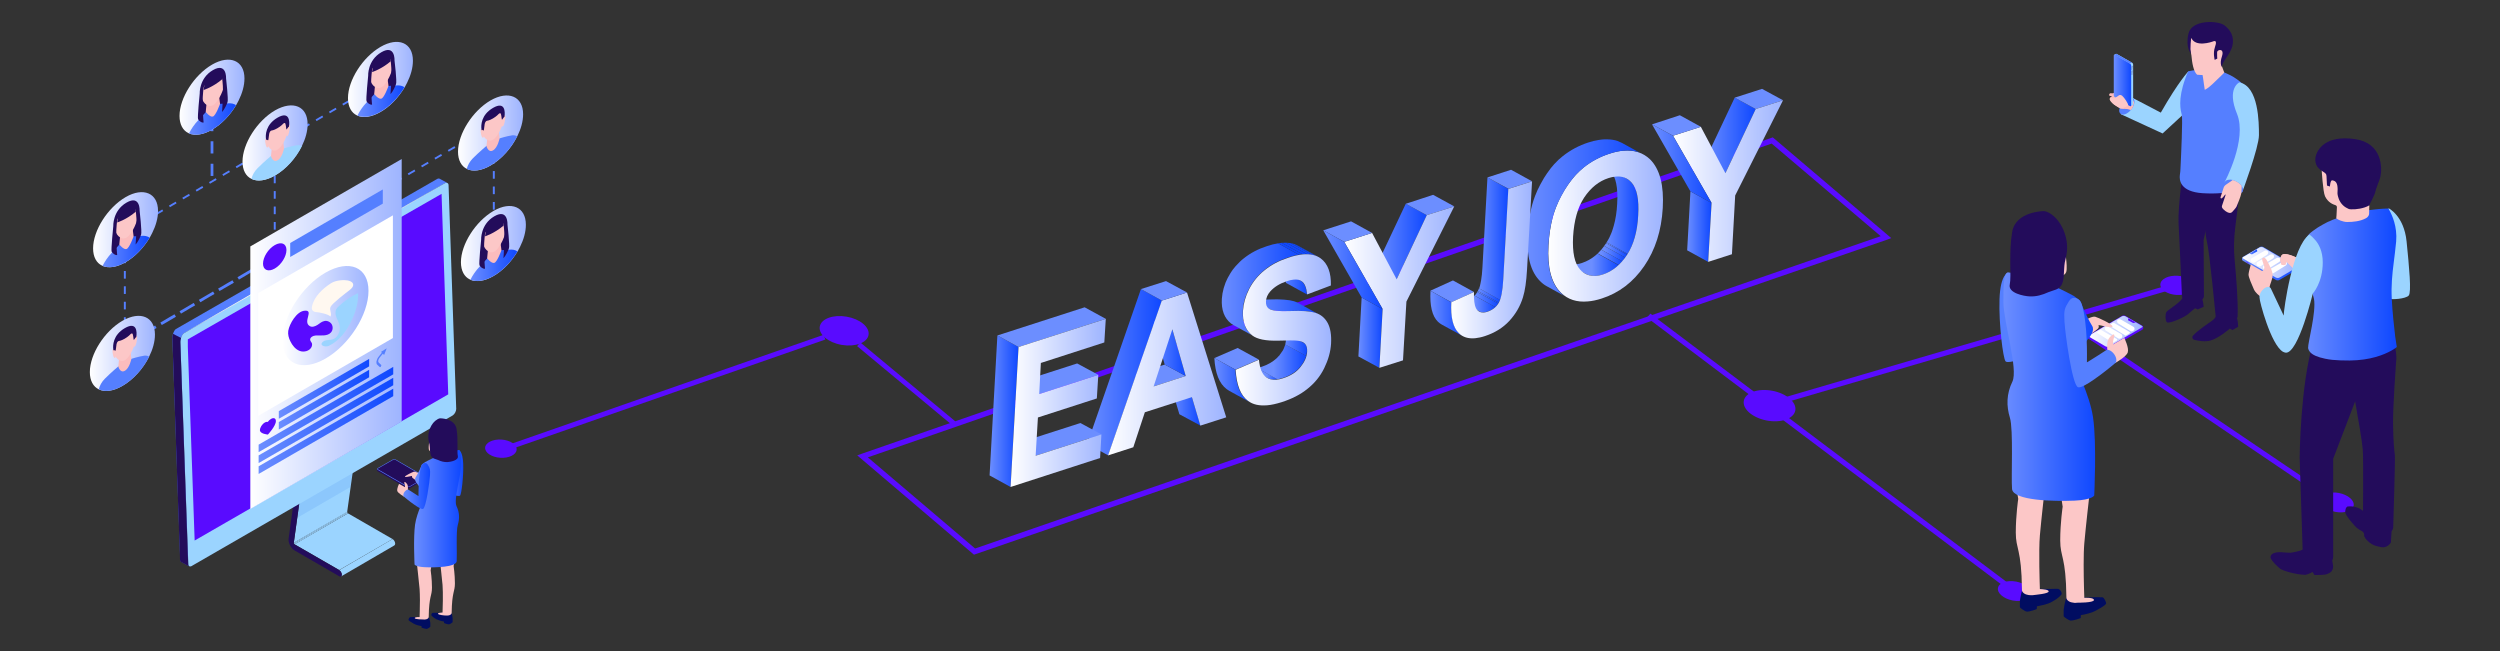 <svg xmlns="http://www.w3.org/2000/svg" xmlns:xlink="http://www.w3.org/1999/xlink" id="&#x56FE;&#x5C42;_1" x="0px" y="0px" viewBox="0 0 1536 400" style="enable-background:new 0 0 1536 400;" xml:space="preserve"><rect x="0" y="0" width="1536" height="400" fill="#333333" stroke="none"/><style type="text/css">	.st0{fill:#590BFF;}	.st1{enable-background:new    ;}	.st2{fill:url(#SVGID_1_);}	.st3{fill:url(#SVGID_2_);}	.st4{fill:#6C8EFF;}	.st5{fill:url(#SVGID_3_);}	.st6{fill:url(#SVGID_4_);}	.st7{clip-path:url(#SVGID_6_);enable-background:new    ;}	.st8{fill:#999999;}	.st9{fill:url(#SVGID_7_);}	.st10{fill:url(#SVGID_8_);}	.st11{fill:url(#SVGID_9_);}	.st12{fill:url(#SVGID_10_);}	.st13{clip-path:url(#SVGID_12_);enable-background:new    ;}	.st14{fill:url(#SVGID_13_);}	.st15{fill:url(#SVGID_14_);}	.st16{fill:url(#SVGID_15_);}	.st17{clip-path:url(#SVGID_17_);fill:url(#SVGID_18_);}	.st18{clip-path:url(#SVGID_20_);enable-background:new    ;}	.st19{fill:url(#SVGID_21_);}	.st20{fill:url(#SVGID_22_);}	.st21{fill:url(#SVGID_23_);}	.st22{clip-path:url(#SVGID_25_);}	.st23{fill:url(#SVGID_26_);}	.st24{fill:url(#SVGID_27_);}	.st25{fill:url(#SVGID_28_);}	.st26{fill:url(#SVGID_29_);}	.st27{fill:url(#SVGID_30_);}	.st28{fill:url(#SVGID_31_);}	.st29{clip-path:url(#SVGID_33_);}	.st30{fill:url(#SVGID_34_);}	.st31{fill:url(#SVGID_35_);}	.st32{fill:url(#SVGID_36_);}	.st33{clip-path:url(#SVGID_38_);enable-background:new    ;}	.st34{fill:url(#SVGID_39_);}	.st35{fill:url(#SVGID_40_);}	.st36{fill:url(#SVGID_41_);}	.st37{clip-path:url(#SVGID_43_);}	.st38{fill:url(#SVGID_44_);}	.st39{clip-path:url(#SVGID_46_);enable-background:new    ;}	.st40{fill:url(#SVGID_47_);}	.st41{fill:url(#SVGID_48_);}	.st42{fill:url(#SVGID_49_);}	.st43{fill:url(#SVGID_50_);}	.st44{fill:url(#SVGID_51_);}	.st45{clip-path:url(#SVGID_53_);enable-background:new    ;}	.st46{fill:#9E9E9E;}	.st47{fill:url(#SVGID_54_);}	.st48{clip-path:url(#SVGID_56_);}	.st49{fill:url(#SVGID_57_);}	.st50{fill:url(#SVGID_58_);}	.st51{clip-path:url(#SVGID_60_);enable-background:new    ;}	.st52{fill:url(#SVGID_61_);}	.st53{fill:url(#SVGID_62_);}	.st54{fill:url(#SVGID_63_);}	.st55{fill:url(#SVGID_64_);}	.st56{fill:url(#SVGID_65_);}	.st57{fill:url(#SVGID_66_);}	.st58{fill:url(#SVGID_67_);}	.st59{fill:url(#SVGID_68_);}	.st60{fill:url(#SVGID_69_);}	.st61{fill:#230C5B;}	.st62{fill:#9BD4FF;}	.st63{fill:#557FFF;}	.st64{fill:#FCC7C7;}	.st65{fill:#FCBAB9;}	.st66{fill:url(#SVGID_70_);}	.st67{fill:#010D61;}	.st68{fill:#FFFFFF;}	.st69{fill:url(#SVGID_71_);}	.st70{fill:url(#SVGID_72_);}	.st71{fill:url(#SVGID_73_);}	.st72{fill:url(#SVGID_74_);}	.st73{fill:url(#SVGID_75_);}	.st74{fill:url(#SVGID_76_);}	.st75{opacity:0.1;fill:#0050DD;}	.st76{fill:url(#SVGID_77_);}	.st77{fill:#FBBCBD;}	.st78{fill:url(#SVGID_78_);}	.st79{fill:url(#SVGID_79_);}	.st80{fill:url(#SVGID_80_);}	.st81{fill:url(#SVGID_81_);}	.st82{fill:url(#SVGID_82_);}	.st83{fill:url(#SVGID_83_);}	.st84{fill:url(#SVGID_84_);}	.st85{fill:url(#SVGID_85_);}	.st86{fill:url(#SVGID_86_);}	.st87{fill:url(#SVGID_87_);}	.st88{fill:url(#SVGID_88_);}	.st89{fill:url(#SVGID_89_);}	.st90{fill:url(#SVGID_90_);}	.st91{fill:url(#SVGID_91_);}	.st92{fill:url(#SVGID_92_);}	.st93{fill:url(#SVGID_93_);}	.st94{fill:url(#SVGID_94_);}	.st95{fill:#FFF8F0;}	.st96{fill:url(#SVGID_95_);}	.st97{fill:url(#SVGID_96_);}	.st98{fill:url(#SVGID_97_);}</style><g>	<g>		<polygon class="st0" points="1430.3,307.4 1432.1,304.8 1252.5,183.4 1250.7,186   "></polygon>	</g>			<ellipse transform="matrix(0.193 -0.981 0.981 0.193 856.258 1657.986)" class="st0" cx="1436.1" cy="308.4" rx="5.9" ry="10.3"></ellipse>	<g>		<path class="st0" d="M598.4,340.8l-71.7-61l2.7-1l559.8-194.4l72.8,61.9l-2.7,1L598.4,340.8z M533.2,281l65.9,56l556.4-191.9   l-67-56.9L533.2,281z"></path>	</g>	<g>		<g class="st1">			<g>				<linearGradient id="SVGID_1_" gradientUnits="userSpaceOnUse" x1="1036.594" y1="139.244" x2="1051.561" y2="139.244">					<stop offset="0" style="stop-color:#6C8EFF"></stop>					<stop offset="1" style="stop-color:#0F48FF"></stop>				</linearGradient>				<polygon class="st2" points="1049.5,160.9 1036.6,153.8 1038.6,117.6 1051.6,124.7     "></polygon>			</g>			<g>				<linearGradient id="SVGID_2_" gradientUnits="userSpaceOnUse" x1="1047.169" y1="83.211" x2="1078.67" y2="83.211">					<stop offset="0" style="stop-color:#6C8EFF"></stop>					<stop offset="1" style="stop-color:#0F48FF"></stop>				</linearGradient>				<polygon class="st3" points="1060.1,106.4 1047.2,99.4 1065.8,60 1078.7,67     "></polygon>			</g>			<g>				<polygon class="st4" points="1078.7,67 1065.8,60 1082.6,54.6 1095.5,61.6     "></polygon>			</g>			<g>				<linearGradient id="SVGID_3_" gradientUnits="userSpaceOnUse" x1="1027.893" y1="111.243" x2="1095.473" y2="111.243">					<stop offset="0" style="stop-color:#FFFFFF"></stop>					<stop offset="1" style="stop-color:#9EB4FF"></stop>				</linearGradient>				<polygon class="st5" points="1095.5,61.6 1066.1,120.1 1064.1,156.2 1049.5,160.9 1051.6,124.7 1027.9,83.4 1045,77.9      1060.1,106.4 1078.7,67     "></polygon>			</g>			<g>				<polygon class="st4" points="1027.9,83.4 1015,76.4 1032.1,70.8 1045,77.9     "></polygon>			</g>			<g>				<linearGradient id="SVGID_4_" gradientUnits="userSpaceOnUse" x1="1014.977" y1="100.525" x2="1051.561" y2="100.525">					<stop offset="0" style="stop-color:#6C8EFF"></stop>					<stop offset="1" style="stop-color:#0F48FF"></stop>				</linearGradient>				<polygon class="st6" points="1051.6,124.7 1038.6,117.6 1015,76.4 1027.9,83.4     "></polygon>			</g>			<g class="st1">				<defs>					<path id="SVGID_5_" class="st1" d="M974.1,168.2l-12.9-7.1c2,1.1,4.3,1.5,6.8,1.3c1.3-0.1,2.6-0.4,4.1-0.9      c5.8-1.9,10.7-5.9,14.7-12.1l12.9,7.1c-4,6.2-8.9,10.2-14.7,12.1c-1.4,0.5-2.8,0.7-4.1,0.9C978.3,169.7,976,169.3,974.1,168.2z      "></path>				</defs>				<clipPath id="SVGID_6_">					<use xlink:href="#SVGID_5_" style="overflow:visible;"></use>				</clipPath>				<g class="st7">					<path class="st8" d="M974.1,168.2l-12.9-7.1c0.1,0,0.2,0.1,0.2,0.1l12.9,7.1C974.2,168.3,974.1,168.2,974.1,168.2"></path>					<linearGradient id="SVGID_7_" gradientUnits="userSpaceOnUse" x1="961.382" y1="162.637" x2="994.465" y2="162.637">						<stop offset="0.503" style="stop-color:#6C8EFF"></stop>						<stop offset="1" style="stop-color:#0F48FF"></stop>					</linearGradient>					<path class="st9" d="M981.5,155.8c-2.9,2.7-6,4.6-9.6,5.8c-1,0.3-2,0.6-2.9,0.7c-0.4,0.1-0.8,0.1-1.1,0.1c-0.5,0-1,0.1-1.5,0.1      c-0.7,0-1.3-0.1-1.9-0.2c-0.6-0.1-1.1-0.2-1.6-0.4c-0.5-0.2-1-0.4-1.5-0.6l12.9,7.1c0.5,0.2,1,0.5,1.5,0.6      c0.5,0.2,1.1,0.3,1.6,0.4c0.6,0.1,1.3,0.2,1.9,0.2c0.5,0,1,0,1.5-0.1c0.4,0,0.7-0.1,1.1-0.1c0.9-0.2,1.9-0.4,2.9-0.7      c3.5-1.1,6.7-3.1,9.6-5.8L981.5,155.8z"></path>					<linearGradient id="SVGID_8_" gradientUnits="userSpaceOnUse" x1="981.548" y1="158.127" x2="996.673" y2="158.127">						<stop offset="0.151" style="stop-color:#6C8EFF"></stop>						<stop offset="1" style="stop-color:#0F48FF"></stop>					</linearGradient>					<path class="st10" d="M994.5,162.8l-12.9-7.1c0.8-0.7,1.5-1.5,2.2-2.3l12.9,7.1C996,161.3,995.2,162.1,994.5,162.8"></path>					<linearGradient id="SVGID_9_" gradientUnits="userSpaceOnUse" x1="983.756" y1="155.83" x2="998.461" y2="155.83">						<stop offset="0.151" style="stop-color:#6C8EFF"></stop>						<stop offset="1" style="stop-color:#0F48FF"></stop>					</linearGradient>					<path class="st11" d="M996.7,160.5l-12.9-7.1c0.6-0.7,1.2-1.5,1.8-2.3l12.9,7.1C997.9,159,997.3,159.8,996.7,160.5"></path>					<linearGradient id="SVGID_10_" gradientUnits="userSpaceOnUse" x1="985.545" y1="153.826" x2="999.654" y2="153.826">						<stop offset="0.151" style="stop-color:#6C8EFF"></stop>						<stop offset="1" style="stop-color:#0F48FF"></stop>					</linearGradient>					<path class="st12" d="M998.5,158.2l-12.9-7.1c0.4-0.6,0.8-1.1,1.2-1.7l12.9,7.1C999.3,157.1,998.9,157.7,998.5,158.2"></path>				</g>			</g>			<g class="st1">				<defs>					<path id="SVGID_11_" class="st1" d="M986.5,102.6l12.9,7.1c1,0.6,2,1.3,2.9,2.3c3.3,3.7,4.8,10.4,4.2,20.3      c-0.5,10-2.8,18.1-6.8,24.2l-12.9-7.1c4-6.2,6.3-14.3,6.8-24.2c0.6-9.9-0.8-16.6-4.2-20.3C988.5,103.9,987.6,103.2,986.5,102.6      z"></path>				</defs>				<clipPath id="SVGID_12_">					<use xlink:href="#SVGID_11_" style="overflow:visible;"></use>				</clipPath>				<g class="st13">					<linearGradient id="SVGID_13_" gradientUnits="userSpaceOnUse" x1="986.738" y1="152.72" x2="999.956" y2="152.72">						<stop offset="0.151" style="stop-color:#6C8EFF"></stop>						<stop offset="1" style="stop-color:#0F48FF"></stop>					</linearGradient>					<path class="st14" d="M999.7,156.5l-12.9-7.1c0.1-0.2,0.2-0.3,0.3-0.5l12.9,7.1C999.9,156.2,999.8,156.3,999.7,156.5"></path>					<linearGradient id="SVGID_14_" gradientUnits="userSpaceOnUse" x1="986.505" y1="129.301" x2="1006.62" y2="129.301">						<stop offset="0" style="stop-color:#6C8EFF"></stop>						<stop offset="1" style="stop-color:#0F48FF"></stop>					</linearGradient>					<path class="st15" d="M1002.3,111.9c-0.9-1-1.8-1.7-2.9-2.3l-12.9-7.1c1,0.6,2,1.3,2.9,2.3c3.3,3.7,4.8,10.4,4.2,20.3      c-0.1,2.7-0.4,5.2-0.8,7.6c-0.3,2-0.7,3.8-1.2,5.6c-0.3,1.2-0.7,2.4-1.1,3.6c-0.3,0.9-0.7,1.8-1.1,2.7      c-0.3,0.8-0.7,1.5-1.1,2.3c-0.4,0.7-0.8,1.4-1.2,2l12.9,7.1c0.4-0.7,0.8-1.3,1.2-2c0.4-0.7,0.8-1.5,1.1-2.3      c0.4-0.9,0.8-1.8,1.1-2.7c0.4-1.1,0.8-2.3,1.1-3.6c0.5-1.8,0.9-3.6,1.2-5.6c0.4-2.4,0.7-4.9,0.8-7.6      C1007.1,122.4,1005.6,115.6,1002.3,111.9z"></path>				</g>			</g>			<g>				<linearGradient id="SVGID_15_" gradientUnits="userSpaceOnUse" x1="951.309" y1="139" x2="1021.712" y2="139">					<stop offset="0" style="stop-color:#FFFFFF"></stop>					<stop offset="1" style="stop-color:#9EB4FF"></stop>				</linearGradient>				<path class="st16" d="M1021.6,127.8c-0.8,13.9-4.6,25.8-11.4,35.7c-6.8,9.9-15.5,16.5-26.1,19.9c-3.1,1-5.9,1.6-8.6,1.8     c-6.7,0.6-12.2-1.2-16.4-5.3c-5.9-5.8-8.5-15.5-7.7-29.2c0.5-8.8,2-16.5,4.5-23.1c1.9-4.9,4.3-9.6,7.4-14c3-4.4,6.3-8,9.8-10.8     c4.6-3.7,9.9-6.5,15.8-8.4c3-1,5.8-1.6,8.4-1.8c6.7-0.6,12.2,1.2,16.5,5.3C1019.8,103.9,1022.4,113.8,1021.6,127.8z      M999.7,156.5c4-6.2,6.3-14.3,6.8-24.2c0.6-9.9-0.8-16.6-4.2-20.3c-2.5-2.7-5.7-3.9-9.6-3.5c-1.4,0.1-2.9,0.4-4.4,0.9     c-6,1.9-11,6-15,12c-4,6.1-6.2,14.1-6.8,24c-0.5,9.7,0.9,16.5,4.4,20.3c2.6,2.9,5.9,4.1,9.9,3.8c1.3-0.1,2.6-0.4,4.1-0.9     C990.7,166.7,995.6,162.7,999.7,156.5"></path>			</g>			<g class="st1">				<defs>					<path id="SVGID_16_" class="st1" d="M963.3,183l-12.9-7.1c-1.5-0.8-2.8-1.8-4.1-3.1c-5.9-5.8-8.5-15.5-7.7-29.2      c0.5-8.8,2-16.5,4.5-23.1c1.9-4.9,4.3-9.6,7.4-14c3-4.4,6.3-8,9.8-10.8c4.6-3.7,9.9-6.5,15.8-8.4c3-1,5.8-1.6,8.4-1.8      c4.7-0.4,8.8,0.3,12.3,2.2l12.9,7.1c-3.5-1.9-7.6-2.7-12.3-2.2c-2.6,0.2-5.4,0.8-8.4,1.8c-5.9,1.9-11.1,4.7-15.8,8.4      c-3.5,2.8-6.7,6.4-9.8,10.8c-3,4.4-5.5,9.1-7.4,14c-2.5,6.7-4.1,14.3-4.5,23.1c-0.8,13.7,1.8,23.4,7.7,29.2      C960.4,181.2,961.8,182.2,963.3,183z"></path>				</defs>				<clipPath id="SVGID_17_">					<use xlink:href="#SVGID_16_" style="overflow:visible;"></use>				</clipPath>				<linearGradient id="SVGID_18_" gradientUnits="userSpaceOnUse" x1="938.393" y1="134.301" x2="1009.661" y2="134.301">					<stop offset="0" style="stop-color:#6C8EFF"></stop>					<stop offset="1" style="stop-color:#0F48FF"></stop>				</linearGradient>				<path class="st17" d="M996.7,87.9c-0.1-0.1-0.3-0.1-0.4-0.2c-0.8-0.4-1.7-0.8-2.5-1.1c-0.9-0.3-1.9-0.6-2.9-0.7     c-1.1-0.2-2.3-0.3-3.6-0.3c-1,0-1.9,0-2.9,0.1c-0.7,0.1-1.5,0.2-2.2,0.3c-2,0.3-4,0.8-6.2,1.5c-5.9,1.9-11.1,4.7-15.8,8.4     c-0.9,0.7-1.8,1.5-2.7,2.3c-1.1,1.1-2.3,2.3-3.4,3.5c-1,1.2-2,2.4-2.9,3.7c-0.3,0.4-0.6,0.8-0.8,1.2c-0.6,0.9-1.2,1.8-1.8,2.8     c-0.8,1.3-1.5,2.6-2.2,3.9c-0.7,1.3-1.4,2.7-2,4c-0.5,1.1-1,2.2-1.4,3.3c-0.1,0.3-0.2,0.5-0.3,0.8c-0.6,1.6-1.1,3.2-1.6,4.9     c-0.7,2.4-1.2,4.9-1.6,7.5c-0.5,3.1-0.9,6.5-1.1,9.9c-0.8,13.7,1.8,23.4,7.7,29.2c1.3,1.2,2.6,2.2,4.1,3.1l12.9,7.1     c-1.5-0.8-2.8-1.8-4.1-3.1c-5.9-5.8-8.5-15.5-7.7-29.2c0.2-3.5,0.6-6.8,1.1-9.9c0.4-2.6,1-5.1,1.6-7.5c0.5-1.7,1-3.3,1.6-4.9     c0.1-0.3,0.2-0.5,0.3-0.8c0.4-1.1,0.9-2.2,1.4-3.3c0.6-1.4,1.3-2.7,2-4c0.7-1.3,1.4-2.6,2.2-3.9c0.6-0.9,1.2-1.9,1.8-2.8     c0.3-0.4,0.6-0.8,0.8-1.2c1-1.3,1.9-2.5,2.9-3.7c1.1-1.3,2.2-2.5,3.4-3.5c0.9-0.8,1.8-1.6,2.7-2.3c4.6-3.7,9.9-6.5,15.8-8.4     c2.2-0.7,4.2-1.2,6.2-1.5c0.8-0.1,1.5-0.2,2.2-0.3c1-0.1,2-0.1,2.9-0.1c1.2,0,2.4,0.1,3.6,0.3c1,0.2,2,0.4,2.9,0.7     c0.9,0.3,1.7,0.7,2.5,1.1c0.1,0.1,0.3,0.1,0.4,0.2L996.7,87.9z"></path>			</g>		</g>		<g class="st1">			<g class="st1">				<defs>					<path id="SVGID_19_" class="st1" d="M908.9,191.4l-12.9-7.1c0.8,0.5,1.8,0.6,2.9,0.5c0.6-0.1,1.3-0.2,1.9-0.4      c3.3-1.1,5.6-2.9,7.1-5.5c1.5-2.6,2.4-7.4,2.8-14.4l12.9,7.1c-0.4,7-1.3,11.8-2.8,14.4c-1.5,2.6-3.8,4.5-7.1,5.5      c-0.7,0.2-1.3,0.4-1.9,0.4C910.7,192.1,909.7,191.9,908.9,191.4z"></path>				</defs>				<clipPath id="SVGID_20_">					<use xlink:href="#SVGID_19_" style="overflow:visible;"></use>				</clipPath>				<g class="st18">					<path class="st8" d="M908.9,191.4l-12.9-7.1c0,0,0.1,0,0.1,0.1L908.9,191.4C909,191.5,908.9,191.4,908.9,191.4"></path>					<linearGradient id="SVGID_21_" gradientUnits="userSpaceOnUse" x1="896.078" y1="186.802" x2="918.778" y2="186.802">						<stop offset="0.441" style="stop-color:#6C8EFF"></stop>						<stop offset="1" style="stop-color:#0F48FF"></stop>					</linearGradient>					<path class="st19" d="M905.9,181.6c-1.3,1.3-3,2.2-5,2.9c-0.5,0.2-1,0.3-1.4,0.3c-0.2,0-0.4,0.1-0.5,0.1c-0.2,0-0.5,0-0.7,0      c-0.3,0-0.6,0-0.8-0.1c-0.2,0-0.5-0.1-0.7-0.2c-0.2-0.1-0.4-0.2-0.6-0.3l12.9,7.1c0.2,0.1,0.4,0.2,0.6,0.3      c0.2,0.1,0.4,0.1,0.7,0.2c0.3,0,0.6,0.1,0.8,0.1c0.2,0,0.5,0,0.7,0c0.2,0,0.3,0,0.5-0.1c0.5-0.1,0.9-0.2,1.4-0.3      c2-0.7,3.7-1.6,5-2.9L905.9,181.6z"></path>					<g>						<linearGradient id="SVGID_22_" gradientUnits="userSpaceOnUse" x1="905.862" y1="184.068" x2="920.54" y2="184.068">							<stop offset="0" style="stop-color:#6C8EFF"></stop>							<stop offset="1" style="stop-color:#0F48FF"></stop>						</linearGradient>						<path class="st20" d="M907.2,180.1c-0.2,0.2-0.4,0.5-0.5,0.7c-0.2,0.3-0.5,0.6-0.8,0.8l12.9,7.1c0.3-0.3,0.5-0.5,0.8-0.8       c0.2-0.2,0.4-0.5,0.5-0.7c0.2-0.2,0.3-0.4,0.4-0.7l-12.9-7.1C907.5,179.7,907.3,179.9,907.2,180.1z"></path>						<linearGradient id="SVGID_23_" gradientUnits="userSpaceOnUse" x1="908.007" y1="181.502" x2="921.646" y2="181.502">							<stop offset="0" style="stop-color:#6C8EFF"></stop>							<stop offset="1" style="stop-color:#0F48FF"></stop>						</linearGradient>						<path class="st21" d="M908.7,177.1c-0.1,0.3-0.3,0.7-0.4,1c-0.1,0.2-0.2,0.5-0.3,0.7l12.9,7.1c0.1-0.2,0.2-0.4,0.3-0.7       c0.1-0.3,0.3-0.6,0.4-1L908.7,177.1z"></path>					</g>				</g>			</g>			<g>				<polygon class="st4" points="891.7,185.7 878.8,178.6 892.7,172.3 905.6,179.4     "></polygon>			</g>			<g class="st1">				<defs>					<path id="SVGID_24_" class="st1" d="M898.7,206.5l-12.9-7.1c-0.8-0.5-1.6-1-2.3-1.7c-3.6-3.5-5.1-9.9-4.6-19l12.9,7.1      c-0.5,9.2,1.1,15.5,4.6,19C897.1,205.4,897.8,206,898.7,206.5z"></path>				</defs>				<clipPath id="SVGID_25_">					<use xlink:href="#SVGID_24_" style="overflow:visible;"></use>				</clipPath>				<g class="st22">					<linearGradient id="SVGID_26_" gradientUnits="userSpaceOnUse" x1="878.72" y1="192.552" x2="898.697" y2="192.552">						<stop offset="0" style="stop-color:#6C8EFF"></stop>						<stop offset="1" style="stop-color:#0F48FF"></stop>					</linearGradient>					<path class="st23" d="M898.7,206.5l-12.9-7.1c-0.8-0.5-1.6-1-2.3-1.7c-3.6-3.5-5.1-9.9-4.6-19l12.9,7.1      c-0.5,9.2,1.1,15.5,4.6,19C897.1,205.4,897.8,206,898.7,206.5"></path>				</g>			</g>			<g>				<linearGradient id="SVGID_27_" gradientUnits="userSpaceOnUse" x1="907.623" y1="182.656" x2="920.923" y2="182.656">					<stop offset="0" style="stop-color:#6C8EFF"></stop>					<stop offset="1" style="stop-color:#0F48FF"></stop>				</linearGradient>				<path class="st24" d="M907.9,178.9c-0.1,0.2-0.2,0.4-0.3,0.5l12.9,7.1c0.1-0.2,0.2-0.3,0.3-0.5c0,0,0.1-0.1,0.1-0.1l-12.9-7.1     C908,178.8,908,178.9,907.9,178.9z"></path>				<linearGradient id="SVGID_28_" gradientUnits="userSpaceOnUse" x1="908.73" y1="146.588" x2="926.784" y2="146.588">					<stop offset="0" style="stop-color:#6C8EFF"></stop>					<stop offset="1" style="stop-color:#0F48FF"></stop>				</linearGradient>				<path class="st25" d="M913.9,109l-3.1,55.6c-0.2,2.9-0.4,5.5-0.8,7.6c-0.2,1.3-0.5,2.4-0.7,3.4c-0.2,0.6-0.3,1.1-0.5,1.6     l12.9,7.1c0.2-0.5,0.3-1,0.5-1.6c0.3-1,0.5-2.2,0.7-3.4c0.4-2.2,0.6-4.7,0.8-7.6l3.1-55.6L913.9,109z"></path>			</g>			<g>				<polygon class="st4" points="926.8,116 913.9,109 928.4,104.3 941.3,111.4     "></polygon>			</g>			<g>				<linearGradient id="SVGID_29_" gradientUnits="userSpaceOnUse" x1="891.636" y1="159.627" x2="941.327" y2="159.627">					<stop offset="0" style="stop-color:#FFFFFF"></stop>					<stop offset="1" style="stop-color:#9EB4FF"></stop>				</linearGradient>				<path class="st26" d="M941.3,111.4l-3.1,54.4c-0.4,7.1-1.2,12.8-2.5,16.9c-1.7,5.5-4.5,10.3-8.4,14.5c-3.9,4.2-8.9,7.3-15,9.3     c-2.1,0.7-4.1,1.1-5.9,1.3c-4.2,0.4-7.6-0.6-10.1-3.1c-3.6-3.5-5.1-9.9-4.6-19l13.9-6.3c-0.1,4.9,0.3,8.1,1.2,9.9     c1.1,2,2.8,2.9,5,2.7c0.6-0.1,1.3-0.2,1.9-0.4c3.3-1.1,5.6-2.9,7.1-5.5c1.5-2.6,2.4-7.4,2.8-14.4l3.1-55.6L941.3,111.4z"></path>			</g>		</g>		<g class="st1">			<g>				<linearGradient id="SVGID_30_" gradientUnits="userSpaceOnUse" x1="834.572" y1="204.424" x2="849.539" y2="204.424">					<stop offset="0" style="stop-color:#6C8EFF"></stop>					<stop offset="1" style="stop-color:#0F48FF"></stop>				</linearGradient>				<polygon class="st27" points="847.5,226 834.6,219 836.6,182.8 849.5,189.9     "></polygon>			</g>			<g>				<linearGradient id="SVGID_31_" gradientUnits="userSpaceOnUse" x1="845.148" y1="148.391" x2="876.648" y2="148.391">					<stop offset="0" style="stop-color:#6C8EFF"></stop>					<stop offset="1" style="stop-color:#0F48FF"></stop>				</linearGradient>				<polygon class="st28" points="858.1,171.6 845.1,164.6 863.7,125.2 876.6,132.2     "></polygon>			</g>			<g>				<polygon class="st4" points="876.6,132.2 863.7,125.2 880.5,119.7 893.5,126.8     "></polygon>			</g>			<g class="st1">				<defs>					<path id="SVGID_32_" class="st1" d="M787.7,203.1l12.9,7.1c0.5,0.3,0.9,0.6,1.3,1l-12.9-7.1      C788.6,203.7,788.2,203.3,787.7,203.1z"></path>				</defs>				<clipPath id="SVGID_33_">					<use xlink:href="#SVGID_32_" style="overflow:visible;"></use>				</clipPath>				<g class="st29">					<linearGradient id="SVGID_34_" gradientUnits="userSpaceOnUse" x1="787.652" y1="207.107" x2="801.834" y2="207.107">						<stop offset="0" style="stop-color:#6C8EFF"></stop>						<stop offset="1" style="stop-color:#0F48FF"></stop>					</linearGradient>					<path class="st30" d="M801.8,211.2l-12.9-7.1c-0.3-0.4-0.7-0.7-1.3-1l12.9,7.1C801.1,210.4,801.5,210.8,801.8,211.2"></path>				</g>			</g>			<g>				<linearGradient id="SVGID_35_" gradientUnits="userSpaceOnUse" x1="825.877" y1="176.423" x2="893.452" y2="176.423">					<stop offset="0" style="stop-color:#FFFFFF"></stop>					<stop offset="1" style="stop-color:#9EB4FF"></stop>				</linearGradient>				<polygon class="st31" points="893.5,126.8 864.1,185.3 862,221.4 847.5,226 849.5,189.9 825.9,148.6 843,143.1 858.1,171.6      876.6,132.2     "></polygon>			</g>			<g>				<polygon class="st4" points="825.9,148.6 813,141.5 830.1,136 843,143.1     "></polygon>			</g>			<g>				<linearGradient id="SVGID_36_" gradientUnits="userSpaceOnUse" x1="812.961" y1="165.691" x2="849.539" y2="165.691">					<stop offset="0" style="stop-color:#6C8EFF"></stop>					<stop offset="1" style="stop-color:#0F48FF"></stop>				</linearGradient>				<polygon class="st32" points="849.5,189.9 836.6,182.8 813,141.5 825.9,148.6     "></polygon>			</g>			<g class="st1">				<defs>					<path id="SVGID_37_" class="st1" d="M778.7,232.2l-12.9-7.1c1.5,0.8,3.3,1.1,5.4,0.9c1.3-0.1,2.6-0.4,4.1-0.9      c4.7-1.5,8.3-3.8,10.8-7c2.5-3.1,3.9-6.3,4-9.4c0.1-2.1-0.3-3.6-1.2-4.7l12.9,7.1c0.9,1.1,1.3,2.7,1.2,4.7      c-0.2,3.1-1.5,6.3-4,9.4c-2.5,3.1-6.1,5.5-10.8,7c-1.5,0.5-2.9,0.8-4.1,0.9C782,233.4,780.2,233.1,778.7,232.2z"></path>				</defs>				<clipPath id="SVGID_38_">					<use xlink:href="#SVGID_37_" style="overflow:visible;"></use>				</clipPath>				<g class="st33">					<path class="st8" d="M778.7,232.2l-12.9-7.1c0.1,0,0.1,0.1,0.2,0.1l12.9,7.1C778.8,232.3,778.8,232.3,778.7,232.2"></path>					<linearGradient id="SVGID_39_" gradientUnits="userSpaceOnUse" x1="765.948" y1="229.249" x2="785.125" y2="229.249">						<stop offset="0.642" style="stop-color:#6C8EFF"></stop>						<stop offset="1" style="stop-color:#0F48FF"></stop>					</linearGradient>					<path class="st34" d="M772.2,226c-0.4,0.1-0.7,0.1-1.1,0.1c-0.5,0-0.9,0.1-1.4,0.1c-0.6,0-1.1-0.1-1.6-0.1      c-0.4-0.1-0.8-0.2-1.2-0.3c-0.4-0.1-0.7-0.3-1-0.4l12.9,7.1c0.3,0.2,0.7,0.3,1,0.4c0.4,0.1,0.8,0.2,1.2,0.3      c0.5,0.1,1,0.1,1.6,0.1c0.4,0,0.9,0,1.4-0.1c0.3,0,0.7-0.1,1.1-0.1L772.2,226z"></path>					<g>						<linearGradient id="SVGID_40_" gradientUnits="userSpaceOnUse" x1="772.209" y1="222.317" x2="802.598" y2="222.317">							<stop offset="0.335" style="stop-color:#6C8EFF"></stop>							<stop offset="1" style="stop-color:#0F48FF"></stop>						</linearGradient>						<path class="st35" d="M789.3,212.7c-0.1,0.4-0.3,0.7-0.4,1.1c-0.2,0.4-0.3,0.7-0.5,1.1c-0.2,0.4-0.4,0.8-0.7,1.1       c-0.3,0.4-0.6,0.9-0.9,1.3c-0.2,0.3-0.5,0.6-0.7,1c-0.1,0.2-0.2,0.3-0.4,0.4c-0.4,0.5-0.8,0.9-1.3,1.4c-2.4,2.2-5.4,4-9.1,5.2       c-1.1,0.4-2.1,0.6-3.1,0.8l12.9,7.1c1-0.2,2-0.4,3.1-0.8c3.7-1.2,6.8-2.9,9.1-5.2c0.5-0.4,0.9-0.9,1.3-1.4       c0.1-0.1,0.2-0.3,0.4-0.4c0.3-0.3,0.5-0.6,0.7-1c0.3-0.4,0.6-0.9,0.9-1.3c0.2-0.4,0.5-0.8,0.7-1.1c0.2-0.4,0.4-0.7,0.5-1.1       c0.2-0.4,0.3-0.7,0.4-1.1c0.1-0.4,0.3-0.8,0.4-1.1l-12.9-7.1C789.6,212,789.5,212.3,789.3,212.7z"></path>						<linearGradient id="SVGID_41_" gradientUnits="userSpaceOnUse" x1="788.918" y1="211.372" x2="803.073" y2="211.372">							<stop offset="0" style="stop-color:#6C8EFF"></stop>							<stop offset="1" style="stop-color:#0F48FF"></stop>						</linearGradient>						<path class="st36" d="M801.8,211.2l-12.9-7.1c0.9,1.1,1.3,2.7,1.2,4.7c0,0.5-0.1,0.9-0.2,1.4c-0.1,0.5-0.2,0.9-0.3,1.4       l12.9,7.1c0.1-0.5,0.2-0.9,0.3-1.4c0.1-0.5,0.1-0.9,0.2-1.4C803.2,213.8,802.8,212.2,801.8,211.2z"></path>					</g>				</g>			</g>			<g class="st1">				<defs>					<path id="SVGID_42_" class="st1" d="M786.3,165.4l12.9,7.1c0.1,0.1,0.2,0.1,0.3,0.2c1.9,1.3,3.1,4,3.5,8.2l-12.9-7.1      c-0.4-4.2-1.5-7-3.5-8.2C786.5,165.5,786.4,165.4,786.3,165.4z"></path>				</defs>				<clipPath id="SVGID_43_">					<use xlink:href="#SVGID_42_" style="overflow:visible;"></use>				</clipPath>				<g class="st37">					<linearGradient id="SVGID_44_" gradientUnits="userSpaceOnUse" x1="786.264" y1="173.105" x2="802.994" y2="173.105">						<stop offset="0" style="stop-color:#6C8EFF"></stop>						<stop offset="1" style="stop-color:#0F48FF"></stop>					</linearGradient>					<path class="st38" d="M803,180.9l-12.9-7.1c-0.4-4.2-1.5-7-3.5-8.2c-0.1-0.1-0.2-0.1-0.3-0.2l12.9,7.1c0.1,0.1,0.2,0.1,0.3,0.2      C801.5,173.9,802.6,176.6,803,180.9"></path>				</g>			</g>			<g class="st1">				<defs>					<path id="SVGID_45_" class="st1" d="M797.2,150.8l12.9,7.1c-2.6-1.4-5.8-1.9-9.7-1.6l-12.9-7.1      C791.4,148.9,794.6,149.4,797.2,150.8z"></path>				</defs>				<clipPath id="SVGID_46_">					<use xlink:href="#SVGID_45_" style="overflow:visible;"></use>				</clipPath>				<g class="st39">					<linearGradient id="SVGID_47_" gradientUnits="userSpaceOnUse" x1="787.479" y1="152.727" x2="803.055" y2="152.727">						<stop offset="0" style="stop-color:#6C8EFF"></stop>						<stop offset="0" style="stop-color:#0F48FF"></stop>					</linearGradient>					<path class="st40" d="M800.4,156.3l-12.9-7.1c0.9-0.1,1.8-0.1,2.7-0.1l12.9,7.1C802.2,156.2,801.3,156.2,800.4,156.3"></path>					<linearGradient id="SVGID_48_" gradientUnits="userSpaceOnUse" x1="790.139" y1="152.81" x2="805.972" y2="152.81">						<stop offset="0" style="stop-color:#6C8EFF"></stop>						<stop offset="0" style="stop-color:#0F48FF"></stop>					</linearGradient>					<path class="st41" d="M803.1,156.2l-12.9-7.1c1,0,2,0.1,2.9,0.3l12.9,7.1C805.1,156.3,804.1,156.2,803.1,156.2"></path>					<linearGradient id="SVGID_49_" gradientUnits="userSpaceOnUse" x1="793.056" y1="153.214" x2="808.098" y2="153.214">						<stop offset="0" style="stop-color:#6C8EFF"></stop>						<stop offset="0" style="stop-color:#0F48FF"></stop>					</linearGradient>					<path class="st42" d="M806,156.5l-12.9-7.1c0.7,0.1,1.5,0.3,2.1,0.5l12.9,7.1C807.4,156.8,806.7,156.6,806,156.5"></path>					<linearGradient id="SVGID_50_" gradientUnits="userSpaceOnUse" x1="795.182" y1="153.842" x2="809.804" y2="153.842">						<stop offset="0" style="stop-color:#6C8EFF"></stop>						<stop offset="0" style="stop-color:#0F48FF"></stop>					</linearGradient>					<path class="st43" d="M808.1,157l-12.9-7.1c0.6,0.2,1.2,0.4,1.7,0.7l12.9,7.1C809.3,157.5,808.7,157.2,808.1,157"></path>					<linearGradient id="SVGID_51_" gradientUnits="userSpaceOnUse" x1="796.888" y1="154.272" x2="810.069" y2="154.272">						<stop offset="0" style="stop-color:#6C8EFF"></stop>						<stop offset="0" style="stop-color:#0F48FF"></stop>					</linearGradient>					<path class="st44" d="M809.8,157.7l-12.9-7.1c0.1,0,0.2,0.1,0.3,0.1l12.9,7.1C810,157.8,809.9,157.8,809.8,157.7"></path>				</g>			</g>			<g class="st1">				<defs>					<path id="SVGID_52_" class="st1" d="M779.9,189.9l-12.9-7.1c1.9,1.1,6.2,1.5,12.7,1.2c7-0.3,12.1,0.1,15.4,1.1      c0.9,0.3,1.7,0.6,2.4,1l12.9,7.1c-0.8-0.4-1.6-0.8-2.4-1c-3.3-1-8.4-1.4-15.4-1.1C786.1,191.3,781.9,190.9,779.9,189.9z"></path>				</defs>				<clipPath id="SVGID_53_">					<use xlink:href="#SVGID_52_" style="overflow:visible;"></use>				</clipPath>				<g class="st45">					<path class="st8" d="M779.9,189.9l-12.9-7.1c0,0,0.1,0,0.1,0.1l12.9,7.1C780,189.9,780,189.9,779.9,189.9"></path>					<path class="st46" d="M780,189.9l-12.9-7.1c0.2,0.1,0.5,0.2,0.8,0.4l12.9,7.1C780.6,190.2,780.3,190,780,189.9"></path>					<linearGradient id="SVGID_54_" gradientUnits="userSpaceOnUse" x1="767.972" y1="188.124" x2="810.19" y2="188.124">						<stop offset="0" style="stop-color:#6C8EFF"></stop>						<stop offset="1" style="stop-color:#0F48FF"></stop>					</linearGradient>					<path class="st47" d="M797.3,186c-0.6-0.3-1.2-0.6-1.9-0.8c-0.1,0-0.2-0.1-0.3-0.1c-0.8-0.2-1.6-0.4-2.6-0.6      c-2-0.3-4.4-0.5-7.2-0.6c-1.7,0-3.6,0-5.6,0.1c-1.8,0.1-3.4,0.1-4.9,0.1c-2,0-3.7-0.2-5.1-0.4c-0.7-0.1-1.3-0.3-1.8-0.4      l12.9,7.1c0.5,0.2,1.1,0.3,1.8,0.4c1.4,0.2,3.1,0.4,5.1,0.4c1.5,0,3.1,0,4.9-0.1c2-0.1,3.9-0.1,5.6-0.1c2.8,0,5.2,0.2,7.2,0.6      c1,0.2,1.8,0.4,2.6,0.6c0.1,0,0.2,0.1,0.3,0.1c0.7,0.2,1.3,0.5,1.9,0.8L797.3,186z"></path>					<path class="st8" d="M810.2,193l-12.9-7.1c0.1,0,0.2,0.1,0.3,0.2l12.9,7.1C810.4,193.1,810.3,193.1,810.2,193"></path>				</g>			</g>			<g>				<polygon class="st4" points="759,227.1 746.1,220 760.4,213.8 773.4,220.9     "></polygon>			</g>			<g class="st1">				<defs>					<path id="SVGID_55_" class="st1" d="M768.1,247.2l-12.9-7.1c-0.5-0.3-1-0.6-1.5-1c-4.6-3.4-7.1-9.8-7.6-19.1l12.9,7.1      c0.4,9.3,2.9,15.7,7.6,19.1C767.1,246.6,767.6,246.9,768.1,247.2z"></path>				</defs>				<clipPath id="SVGID_56_">					<use xlink:href="#SVGID_55_" style="overflow:visible;"></use>				</clipPath>				<g class="st48">					<linearGradient id="SVGID_57_" gradientUnits="userSpaceOnUse" x1="746.127" y1="233.633" x2="768.127" y2="233.633">						<stop offset="0" style="stop-color:#6C8EFF"></stop>						<stop offset="1" style="stop-color:#0F48FF"></stop>					</linearGradient>					<path class="st49" d="M768.1,247.2l-12.9-7.1c-0.5-0.3-1-0.6-1.5-1c-4.6-3.4-7.1-9.8-7.6-19.1l12.9,7.1      c0.4,9.3,2.9,15.7,7.6,19.1C767.1,246.6,767.6,246.9,768.1,247.2"></path>				</g>			</g>			<g>				<linearGradient id="SVGID_58_" gradientUnits="userSpaceOnUse" x1="719.429" y1="249.232" x2="737.558" y2="249.232">					<stop offset="0" style="stop-color:#6C8EFF"></stop>					<stop offset="1" style="stop-color:#0F48FF"></stop>				</linearGradient>				<polygon class="st50" points="737.6,261.5 724.6,254.5 719.4,236.9 732.3,244     "></polygon>			</g>			<g class="st1">				<defs>					<path id="SVGID_59_" class="st1" d="M770.7,206.8l-12.9-7.1c-0.5-0.3-1-0.6-1.4-0.9c-4.2-3.3-6.1-8.4-5.7-15.2      c0.3-4.4,1.5-8.8,3.8-13.3c2.3-4.5,5.5-8.4,9.5-11.6c4.1-3.3,8.8-5.8,14.4-7.6c3.3-1.1,6.3-1.7,9-2l12.9,7.1      c-2.7,0.2-5.7,0.9-9,2c-5.6,1.8-10.3,4.3-14.4,7.6c-4,3.3-7.2,7.1-9.5,11.6c-2.3,4.5-3.6,8.9-3.8,13.3      c-0.4,6.8,1.5,11.9,5.7,15.2C769.8,206.3,770.2,206.6,770.7,206.8z"></path>				</defs>				<clipPath id="SVGID_60_">					<use xlink:href="#SVGID_59_" style="overflow:visible;"></use>				</clipPath>				<g class="st51">					<linearGradient id="SVGID_61_" gradientUnits="userSpaceOnUse" x1="750.695" y1="178.186" x2="798.221" y2="178.186">						<stop offset="0" style="stop-color:#6C8EFF"></stop>						<stop offset="1" style="stop-color:#0F48FF"></stop>					</linearGradient>					<path class="st52" d="M785.3,149.5c-2.1,0.3-4.4,0.9-6.8,1.7c-5.6,1.8-10.3,4.3-14.4,7.6c-0.8,0.6-1.6,1.3-2.3,2      c-0.9,0.9-1.8,1.8-2.6,2.7c-0.6,0.7-1.2,1.5-1.8,2.2c-0.5,0.7-1,1.4-1.4,2.1c-0.4,0.7-0.8,1.4-1.2,2.1      c-0.1,0.2-0.2,0.3-0.3,0.5c-0.3,0.7-0.7,1.3-1,2c-0.4,0.8-0.7,1.6-1,2.5c-0.3,0.9-0.6,1.7-0.8,2.6c-0.3,1.1-0.5,2.1-0.7,3.2      c-0.2,1-0.3,2-0.3,3.1c-0.4,6.8,1.5,11.9,5.7,15.2c0.4,0.3,0.9,0.6,1.4,0.9l12.9,7.1c-0.5-0.3-1-0.6-1.4-0.9      c-4.2-3.3-6.1-8.4-5.7-15.2c0.1-1,0.2-2,0.3-3.1c0.2-1,0.4-2.1,0.7-3.2c0.2-0.9,0.5-1.7,0.8-2.6c0.3-0.8,0.6-1.6,1-2.5      c0.3-0.7,0.6-1.3,1-2c0.1-0.2,0.2-0.3,0.3-0.5c0.4-0.7,0.8-1.4,1.2-2.1c0.4-0.7,0.9-1.4,1.4-2.1c0.6-0.8,1.1-1.5,1.8-2.2      c0.8-0.9,1.7-1.8,2.6-2.7c0.7-0.7,1.5-1.4,2.3-2c4.1-3.3,8.8-5.8,14.4-7.6c2.4-0.8,4.7-1.4,6.8-1.7L785.3,149.5z"></path>					<linearGradient id="SVGID_62_" gradientUnits="userSpaceOnUse" x1="785.305" y1="152.919" x2="800.396" y2="152.919">						<stop offset="0" style="stop-color:#6C8EFF"></stop>						<stop offset="0" style="stop-color:#0F48FF"></stop>					</linearGradient>					<path class="st53" d="M798.2,156.6l-12.9-7.1c0.7-0.1,1.5-0.2,2.2-0.3l12.9,7.1C799.7,156.4,799,156.5,798.2,156.6"></path>				</g>			</g>			<g>				<linearGradient id="SVGID_63_" gradientUnits="userSpaceOnUse" x1="759.043" y1="202.617" x2="817.719" y2="202.617">					<stop offset="0" style="stop-color:#FFFFFF"></stop>					<stop offset="1" style="stop-color:#9EB4FF"></stop>				</linearGradient>				<path class="st54" d="M800.4,156.3c4.6-0.4,8.3,0.4,11.1,2.5c4.3,3.2,6.4,8.8,6.2,16.6l-14.6,5.5c-0.4-4.2-1.5-7-3.5-8.2     c-1.2-0.8-2.7-1.1-4.7-0.9c-1.3,0.1-2.8,0.4-4.4,1c-4.2,1.4-7.6,3.5-10.1,6.3c-1.6,1.8-2.5,3.9-2.6,6.1     c-0.1,2.1,0.5,3.6,1.9,4.5c1.7,1.2,6.1,1.7,13.1,1.4c7-0.3,12.1,0.1,15.4,1.1c3.3,1,5.8,3.1,7.5,6.2c1.7,3.1,2.4,7.3,2.1,12.8     c-0.3,4.9-1.7,9.9-4.2,15c-2.5,5.1-6,9.3-10.3,12.7c-4.3,3.5-9.6,6.2-15.9,8.2c-3.2,1-6.2,1.7-8.8,1.9     c-4.9,0.4-8.8-0.4-11.8-2.7c-4.6-3.4-7.1-9.8-7.6-19.1l14.3-6.2c0.5,5.4,2,9,4.5,10.8c1.6,1.2,3.7,1.7,6.2,1.5     c1.3-0.1,2.6-0.4,4.1-0.9c4.7-1.5,8.3-3.8,10.8-7c2.5-3.1,3.9-6.3,4-9.4c0.1-2.1-0.3-3.6-1.2-4.7c-0.9-1.1-2.6-1.8-5-2     c-1.7-0.2-5.5-0.2-11.5,0c-7.7,0.2-13-0.9-16-3.2c-4.2-3.3-6.1-8.4-5.7-15.2c0.3-4.4,1.5-8.8,3.8-13.3c2.3-4.5,5.5-8.4,9.5-11.6     c4.1-3.3,8.8-5.8,14.4-7.6C794.7,157.2,797.7,156.6,800.4,156.3z"></path>			</g>			<g>				<polygon class="st4" points="708.8,237.4 695.9,230.3 715.6,224 728.5,231     "></polygon>			</g>			<g>				<linearGradient id="SVGID_64_" gradientUnits="userSpaceOnUse" x1="707.413" y1="213.159" x2="728.499" y2="213.159">					<stop offset="0" style="stop-color:#6C8EFF"></stop>					<stop offset="1" style="stop-color:#0F48FF"></stop>				</linearGradient>				<polygon class="st55" points="728.5,231 715.6,224 707.4,195.3 720.3,202.3     "></polygon>			</g>			<g>				<linearGradient id="SVGID_65_" gradientUnits="userSpaceOnUse" x1="667.994" y1="228.72" x2="713.922" y2="228.72">					<stop offset="0" style="stop-color:#6C8EFF"></stop>					<stop offset="1" style="stop-color:#0F48FF"></stop>				</linearGradient>				<polygon class="st56" points="680.9,279.8 668,272.7 701,177.6 713.9,184.7     "></polygon>			</g>			<g>				<linearGradient id="SVGID_66_" gradientUnits="userSpaceOnUse" x1="680.911" y1="229.767" x2="753.439" y2="229.767">					<stop offset="0" style="stop-color:#FFFFFF"></stop>					<stop offset="1" style="stop-color:#9EB4FF"></stop>				</linearGradient>				<path class="st57" d="M729.3,179.7l24.1,76.7l-15.9,5.1l-5.2-17.5l-28.9,9.3l-7.1,21.5l-15.5,5l33-95.1L729.3,179.7z      M708.8,237.4l19.7-6.4l-8.2-28.7L708.8,237.4"></path>			</g>			<g>				<polygon class="st4" points="713.9,184.7 701,177.6 716.4,172.7 729.3,179.7     "></polygon>			</g>		</g>		<g class="st1">			<g>				<polygon class="st4" points="636.3,280 623.4,272.9 663.8,259.9 676.7,266.9     "></polygon>			</g>			<g>				<polygon class="st4" points="638.5,242.1 625.5,235 661.8,223.3 674.8,230.3     "></polygon>			</g>			<g>				<linearGradient id="SVGID_67_" gradientUnits="userSpaceOnUse" x1="608.012" y1="252.62" x2="625.764" y2="252.62">					<stop offset="0" style="stop-color:#6C8EFF"></stop>					<stop offset="1" style="stop-color:#0F48FF"></stop>				</linearGradient>				<polygon class="st58" points="620.9,299.2 608,292.1 612.8,206.1 625.8,213.2     "></polygon>			</g>			<g>				<polygon class="st4" points="625.8,213.2 612.8,206.1 666.4,188.8 679.4,195.9     "></polygon>			</g>			<g>				<linearGradient id="SVGID_68_" gradientUnits="userSpaceOnUse" x1="620.929" y1="247.504" x2="679.35" y2="247.504">					<stop offset="0" style="stop-color:#FFFFFF"></stop>					<stop offset="1" style="stop-color:#9EB4FF"></stop>				</linearGradient>				<polygon class="st59" points="679.4,195.9 678.5,210.4 639.5,223 638.5,242.1 674.8,230.3 673.9,244.8 637.7,256.5 636.3,280      676.7,266.9 675.9,281.4 620.9,299.2 625.8,213.2     "></polygon>			</g>		</g>	</g>	<g>		<polygon class="st0" points="313.3,276.2 312.3,273.3 506,205.7 507.1,208.6   "></polygon>	</g>	<g>					<rect x="555.5" y="197.9" transform="matrix(0.639 -0.769 0.769 0.639 19.465 513.385)" class="st0" width="3" height="76.2"></rect>	</g>			<ellipse transform="matrix(0.169 -0.986 0.986 0.169 230.602 679.915)" class="st0" cx="518.3" cy="203.3" rx="8.8" ry="15.2"></ellipse>			<ellipse transform="matrix(6.418990e-02 -0.998 0.998 6.418990e-02 12.835 565.151)" class="st0" cx="307.8" cy="275.7" rx="5.6" ry="9.7"></ellipse>	<g>		<polygon class="st0" points="1079.5,252.4 1078.4,249.4 1334.5,174.5 1335.6,177.5   "></polygon>	</g>	<g>		<polygon class="st0" points="1234.8,363 1011.9,195.1 1014,192.7 1236.9,360.6   "></polygon>	</g>			<ellipse transform="matrix(0.187 -0.982 0.982 0.187 639.858 1269.977)" class="st0" cx="1086.8" cy="248.6" rx="9.3" ry="16.1"></ellipse>	<g>		<g>			<path class="st0" d="M1315.8,200.9l-9.9-5.7c-0.6-0.4-1.6-0.4-2.2,0l-19.1,11.1l-1.6,0.3v1.1c0,0.2,0.2,0.4,0.5,0.6l10.3,6    c0.6,0.4,1.6,0.4,2.2,0l20.3-11.8c0.3-0.2,0.4-0.4,0.5-0.6l0-1.1L1315.8,200.9z"></path>			<path class="st0" d="M1283.4,207.2l10.3,6c0.6,0.4,1.6,0.4,2.2,0l20.3-11.8c0.6-0.4,0.6-0.9,0-1.3l-10.3-6    c-0.6-0.4-1.6-0.4-2.2,0l-20.3,11.8C1282.8,206.3,1282.8,206.8,1283.4,207.2z"></path>			<linearGradient id="SVGID_69_" gradientUnits="userSpaceOnUse" x1="1283.204" y1="203.647" x2="1316.371" y2="203.647">				<stop offset="0" style="stop-color:#FFFFFF"></stop>				<stop offset="1" style="stop-color:#9EB4FF"></stop>			</linearGradient>			<path class="st60" d="M1294.8,213.1c-0.4,0-0.7-0.1-1-0.2l-10.3-6c-0.2-0.1-0.3-0.3-0.3-0.4c0-0.1,0.1-0.3,0.3-0.4l20.3-11.8    c0.2-0.1,0.6-0.2,1-0.2c0.4,0,0.7,0.1,1,0.2l10.3,6c0.2,0.1,0.3,0.3,0.3,0.4c0,0.1-0.1,0.3-0.3,0.4l-20.3,11.8    C1295.5,213,1295.2,213.1,1294.8,213.1z"></path>		</g>		<polygon class="st0" points="1307.7,195.5 1307.4,196.7 1310.7,198.5 1312.2,198.1   "></polygon>		<path class="st0" d="M1312.4,204.1L1312.4,204.1c0-0.1,0-0.2,0.1-0.2l1.6-0.9c0.1,0,0.2,0,0.2,0.1l0,0c0,0.1,0,0.2-0.1,0.2   l-1.6,0.9C1312.6,204.2,1312.5,204.2,1312.4,204.1z"></path>	</g>			<ellipse transform="matrix(0.187 -0.982 0.982 0.187 650.32 1510.373)" class="st0" cx="1237.3" cy="362.5" rx="5.9" ry="10.3"></ellipse>			<ellipse transform="matrix(6.418990e-02 -0.998 0.998 6.418990e-02 1076.699 1498.885)" class="st0" cx="1337.5" cy="175.4" rx="5.9" ry="10.3"></ellipse>	<g>		<g>			<g>				<path class="st61" d="M1374.5,195.6c0,0,0.7,3,0.6,5.2l-3.5,2l-1.6-0.9c0,0-6.6,5.8-11.8,7.3c-3.4,1-7.6,0.2-10-0.4     c-1.2-0.3-1.6-1.7-0.8-2.6c2.7-3.1,9.8-7.8,11.6-9.1c2.4-1.7,2.9-3.6,2.9-3.6L1374.5,195.6z"></path>				<path class="st61" d="M1352.9,183.2c0,0,1,2.9,1,5.3l-3.6,1.6l-1.6-0.7c0,0-2.9,2.2-4.5,3.7c-1.6,1.5-10.7,5.8-12.7,5     c-1.1-0.4-1.3-4.9-0.5-6.3c0.8-1.5,8.5-5.6,10.1-9L1352.9,183.2z"></path>				<g>					<path class="st62" d="M1344.5,43.9l-0.1,5.1l-0.2,18.7L1328.7,82l-25.6-11.8l6.8-9.3l0.5-0.7l17.2,9      C1338.6,49.9,1344.5,43.9,1344.5,43.9z"></path>					<path class="st63" d="M1302,67.7c0,2.6,2.1,3.5,4.7,2c0,0,0.1,0,0.1-0.1c0.3-0.2,0.7-0.4,1-0.7c0.1-0.1,0.2-0.1,0.3-0.2      c1.6-1.4,2.9-3.5,3.2-5.3c0,0,0-0.1,0-0.1c0-0.2,0.1-0.3,0.1-0.4c0-0.2,0-0.4,0-0.5c0-1.5-0.7-2.4-1.7-2.6      c-0.4-0.1-0.9-0.1-1.4,0c-0.3,0.1-0.7,0.2-1.1,0.4c-0.2,0.1-0.3,0.2-0.5,0.2c-2.4,1.4-4.4,4.4-4.6,6.9c0,0.1,0,0.1,0,0.2      c0,0.1,0,0.1,0,0.2C1302,67.6,1302,67.7,1302,67.7z"></path>					<g>						<g>							<path class="st61" d="M1359.7,119.9c-1.1,7.6-5.8,27.4-5.8,27.4l0.2,34.7c0,1-0.7,2-2,2.7c-1.8,1-4.3,1.4-6.6,1        c-1.1-0.2-2.1-0.5-2.9-1c-1.3-0.8-2-1.8-2-2.7c0,0-1.6-36-2.1-45.1c-0.5-9.2,3.1-35.7,3.1-35.7l4.9,0l13.9,0.1        C1360.5,101.4,1360.8,112.4,1359.7,119.9z"></path>							<path class="st61" d="M1373.4,139.2c-0.9,7-1.1,14-0.4,21c0.9,9.7,2.1,23.9,1.8,34c0,1-0.6,2-2,2.8c-2.4,1.4-6,1.5-8.7,0.4        c-0.3-0.1-0.6-0.3-0.8-0.4c-1.3-0.8-2-1.8-2-2.7c0,0-3.7-38.8-5.2-44.9c-1.5-6.1-3.5-31.3-3.5-31.3v-15.6l21.4-1.9        c0,0,2.3,7.9,1.9,15.2C1375.8,120.4,1374.5,130.9,1373.4,139.2z"></path>							<path class="st63" d="M1379.2,52.9l-0.7,62.4c0,0-7.5,4.5-25.2,3.4c-13.9-0.9-14.4-8.1-14-11.2c0.2-1.4,0.4-2.9,0.4-4.3        c0.4-8.1,1.4-30.1,0.8-32.5c-0.6-2.7-2.7-9.1,2.2-22.6c0.5-1.4,1-2.8,1.7-4.3c0,0,1-0.2,2.7-0.5c3.7-0.6,10.6-1.2,17.1,0.5        c1.2,0.3,2.4,0.7,3.5,1.2C1375,48,1379.2,52.9,1379.2,52.9z"></path>							<path class="st64" d="M1366.6,44.6c0,0-2.8,2.9-7.4,7.2c-1.5,1.4-3.1,2.7-4.6,3.4l-1.1-7.7l-1.3-7.3l1.1-0.3l11.8,0.7        L1366.6,44.6z"></path>							<g>								<path class="st64" d="M1365.3,37.9c0,0.1-0.1,0.2-0.1,0.3c0,0.1-0.1,2.2-0.2,2.4c-0.3,0.5-2,0.4-2,0.4         c-0.9,2.7-1.8,3.2-1.8,3.2c0,0-0.1,0.1-0.1,0.1c-2.1,1.4-5.2,1.7-7.6,1.8c-0.8,0-1.6,0-2.2-0.1c-0.9-0.1-1.4-0.1-1.4-0.1         c-2.2-1.9-3.1-7.3-3.5-11.9c-0.2-2.1-1.3-4-1.4-6.2c-0.1-1.7,0.4-3.6,1.7-4.7c1.3-1.1,3-1.3,4.7-1.4         c3.9-0.2,7.9,0.3,11.7,1.3c1.6,0.4,3.2,1.1,4.2,2.4c0.8,1,1.1,2.4,1,3.7C1367.9,32,1366.1,34.8,1365.3,37.9z"></path>							</g>						</g>					</g>					<path class="st62" d="M1387.9,83c0,7.6-10.1,34.6-10.1,34.6l-7.3-3.8l-3.7-1.9c0,0,14.1-26.1,7.6-42      c-6.5-15.8,1.5-19.3,1.5-19.3C1387.8,53.1,1387.9,75.5,1387.9,83z"></path>					<path class="st63" d="M1367,114.1C1367,114.1,1367,114.2,1367,114.1c0.1,0.3,0.3,0.5,0.4,0.8c0.1,0.2,0.2,0.3,0.3,0.4      c0.1,0.1,0.1,0.1,0.2,0.2c1.5,1.8,4.1,3.2,6.5,3.5c0.3,0,0.6,0,0.8,0c0.3,0,0.5,0,0.8-0.1c0.3-0.1,0.6-0.1,0.8-0.3      c0.1,0,0.2-0.1,0.3-0.1c1.1-0.6,1.4-1.8,0.7-3.3c-0.1-0.3-0.3-0.6-0.5-0.9c-0.2-0.3-0.4-0.5-0.6-0.8c-0.3-0.3-0.6-0.6-1-0.9      c-0.3-0.3-0.7-0.5-1-0.7c-0.9-0.6-1.9-1-2.9-1.3c-0.2-0.1-0.4-0.1-0.6-0.1c-0.2-0.1-0.4-0.1-0.7-0.1c-0.2,0-0.3,0-0.5,0      C1367.3,110.4,1366,112,1367,114.1z"></path>				</g>				<path class="st64" d="M1364.9,121.9c0.5-0.2,1.5-1.3,2.2-2.3c0.1-0.2,0.4,0,0.3,0.2l-2.2,6.6c-0.2,0.6,0,1.2,0.4,1.7     c0.8,0.9,2.2,2.3,4.1,2.7c0.7,0.1,1.3-0.1,1.8-0.6c0.8-0.9,2.2-2.4,2.6-3.2c0.6-1.2,2.7-6.6,2.9-8c0-0.1,0-0.3,0.1-0.5     c0.1-1,0.2-2.7,0.2-4.2c-0.2-0.3-0.4-0.5-0.6-0.8c-0.3-0.3-0.6-0.6-1-0.9c-0.3-0.3-0.7-0.5-1-0.7c-0.9-0.6-1.9-1-2.9-1.3     l-4.2,2.9c-0.2,0.2-0.4,0.3-0.6,0.5c-0.4,0.4-0.8,1-0.9,1.6l-1.8,5.6C1364.2,121.7,1364.5,122,1364.9,121.9z"></path>				<path class="st65" d="M1311.2,62.9c-0.3,1.7-0.6,3.4-2.1,4.7c-0.1,0.1-1.4-0.8-3.8-0.7c-1.3,0.2-2.5-0.3-2.5-0.3     c-0.8-0.4-2.4-1.3-3.8-2.2c-1.6-1.3-3.1-2.8-2.8-3.9c0.1-0.2,0.3-0.4,0.5-0.7c0,0,0,0,0,0c1-1,3-2,6.2-2.5l1.3,0.7     c0.1,0.1,0.3-0.1,0.2-0.2c-0.1-0.1-0.2-0.3-0.3-0.4c2.5,0.6,5.4,2.4,6.1,3.3l0,0l0.1,0.3L1311.2,62.9z"></path>				<path class="st61" d="M1346.3,23.2c0,0-0.9,6.2-0.2,9.8c0,0-3.5-3.8-1.5-12.4s17.9-8.1,22-5.1c4.1,3.1,6.2,7.2,5,12.6     c-1.2,5.4-6.8,10.2-6.4,13c0,0-1.7-1.6,0-6.6c1.6-5-2.9-4.2-3-2.4c-0.1,1.9,0.1,3.9,0.1,3.9l-1.6,0.8c0,0-1.1-4.2,0.1-7.6     c1.2-3.4,0.7-4.3-0.7-3.9C1358.7,25.9,1348.8,29.2,1346.3,23.2z"></path>			</g>		</g>		<path class="st65" d="M1306.9,57.3c-1.6-0.8-3.7-1.2-4.9-1.1c-1.1,0.1-3.5,1.4-4.8,1.1c-1.3-0.3-1.7,1.3-1,1.6   c0.8,0.3,7.4,0.8,7.4,0.8s0.9,2.7,3.1,3.3c2.2,0.5,3.7-2.1,3.7-2.2C1310.3,60.7,1308.5,58.1,1306.9,57.3z"></path>		<g>			<path class="st62" d="M1310.6,39.7v24.5c0,0.3-0.1,0.4-0.3,0.4l-1.1,0.6l-0.6-1.4l-1.5-0.8l-6.5-3.7c-0.4-0.3-0.8-0.8-0.8-1.3    V35.8l-0.9-2.1l1.1-0.6c0.1-0.1,0.4-0.1,0.6,0.1l9.1,5.2C1310.3,38.6,1310.6,39.2,1310.6,39.7z"></path>			<linearGradient id="SVGID_70_" gradientUnits="userSpaceOnUse" x1="1298.736" y1="49.494" x2="1309.42" y2="49.494">				<stop offset="0" style="stop-color:#6C8EFF"></stop>				<stop offset="1" style="stop-color:#0F48FF"></stop>			</linearGradient>			<path class="st66" d="M1309.4,40.3v24.5c0,0.4-0.3,0.6-0.8,0.4l-9.1-5.3c-0.4-0.3-0.8-0.8-0.8-1.3V34.1c0-0.2,0.1-0.4,0.3-0.4    c0.1,0,0.3,0,0.5,0.1l9.1,5.2C1309.1,39.3,1309.4,39.9,1309.4,40.3z"></path>			<path class="st61" d="M1310.3,40.5L1310.3,40.5c-0.1,0-0.1,0-0.2,0l-0.1,0.1l-0.1,0.1c0,0-0.1,0.1-0.1,0.1c0,0,0,0.1,0,0.1V43    c0,0,0,0.1,0,0.1l0,0l0,0c0,0,0,0,0,0l0.1-0.1l0.1-0.1c0,0,0.1-0.1,0.1-0.1c0,0,0-0.1,0-0.1L1310.3,40.5    C1310.3,40.5,1310.3,40.5,1310.3,40.5z"></path>			<path class="st62" d="M1310.2,43L1310.2,43l-0.2,0.1c0,0-0.1,0-0.1,0s0,0,0-0.1v-0.5v-1.6c0,0,0-0.1,0-0.1c0,0,0.1-0.1,0.1-0.1    l0.1-0.1l0.1-0.1c0,0,0.1,0,0.1,0c0,0,0,0,0,0.1v0.5v1.6c0,0,0,0.1,0,0.1C1310.2,42.9,1310.2,43,1310.2,43z"></path>			<path class="st61" d="M1310.3,43.4L1310.3,43.4c-0.1,0-0.1,0-0.2,0l-0.1,0.1l-0.1,0.1c0,0-0.1,0.1-0.1,0.1c0,0,0,0.1,0,0.1v2.2    c0,0,0,0.1,0,0.1l0,0l0,0c0,0,0,0,0,0l0.1-0.1l0.1-0.1c0,0,0.1-0.1,0.1-0.1c0,0,0-0.1,0-0.1L1310.3,43.4    C1310.3,43.5,1310.3,43.4,1310.3,43.4z"></path>			<path class="st62" d="M1310.2,45.9L1310.2,45.9L1310,46c0,0-0.1,0-0.1,0c0,0,0,0,0-0.1v-0.5v-1.6c0,0,0-0.1,0-0.1    c0,0,0.1-0.1,0.1-0.1l0.1-0.1l0.1-0.1c0,0,0.1,0,0.1,0s0,0,0,0.1V44v1.6c0,0,0,0.1,0,0.1C1310.2,45.9,1310.2,45.9,1310.2,45.9z"></path>			<path class="st63" d="M1309.8,38.4l-1.2,0.7l-9.1-5.2c-0.2-0.1-0.4-0.1-0.5-0.1l1.1-0.6c0.1-0.1,0.4-0.1,0.6,0.1L1309.8,38.4z"></path>		</g>		<path class="st64" d="M1307.5,64.5c-0.1,0.8-3.5,2.1-4.5,2.1h0c-0.4,0-2.2-1-3.8-2.2c-1.6-1.3-3.1-2.8-2.8-3.9   c0-0.3,0.2-0.5,0.5-0.7c0,0,0,0,0,0s2,1.2,4.5-0.9c0,0,1.1-1.2,2.5,0C1305.3,60.1,1307.6,63.7,1307.5,64.5z"></path>	</g>	<path class="st67" d="M1294,370.6c0,0.2,0,0.2,0,0.3c-0.3,0.7-2.4,2.2-6.2,4.2c-1.6,0.9-3.4,1.5-5,1.9c-2.4,0.7-4.3,0.9-4.3,0.9  l-0.1,1.1l0,0.7c-0.4,0.3-4.6,1.6-6,1.6c-1.4,0-4.5-2.4-4.5-2.7c0-0.2,0-1.2,0-1.9c0-0.5,0-0.9,0-0.9c0-0.3,0-0.6,0-0.9  c0-0.2,0-0.4,0.1-0.7c0.1-1,0.3-2,0.5-3c0.1-0.4,0.2-0.7,0.2-1c0.4-1.6,0.7-2.8,0.7-2.8l5.6-0.2l4.8-0.2c1.1,0.2,2.2,0.2,3.4,0.1  c4.9-0.3,7.3-0.2,8.7-0.1C1292.8,367.4,1293.9,369.5,1294,370.6z"></path>	<path class="st64" d="M1280.6,367.3c0-0.2-0.4-10.4-0.4-20.3c0-4.9,0.1-9.8,0.4-13.2c0.9-10.3,3.1-29.4,3.1-29.4l-13.8,0.7  l-3.5,0.2l0.9,6c0,0-1.5,10.1-1.5,20.7c0,10.6,3.5,9.6,3.8,35.1c-0.1,0.9,0.5,1.7,1.6,2.4c0.5,0.3,1,0.5,1.6,0.6  c1.1,0.3,2.3,0.4,3.4,0.2c0,0,10.2,0.1,10.3-1.6C1286.7,367,1281,367.3,1280.6,367.3z"></path>	<path class="st67" d="M1266.7,364.7c0,0.2,0,0.2,0,0.3c-0.3,0.6-2.1,2.7-5.9,4.7c-1.5,0.9-3.4,1.5-5,1.9c-2.4,0.6-4.3,0.9-4.3,0.9  l-0.1,1.1l0,0.6c-0.4,0.3-4.5,1.6-5.9,1.6c-1.4,0-4.4-2.4-4.5-2.7c0-0.2,0-1.2,0-1.9c0-0.5,0-0.9,0-0.9c0-0.3,0-0.6,0-0.9  c0-0.2,0-0.4,0.1-0.6c0.1-1,0.3-2,0.5-2.9c0.1-0.4,0.2-0.7,0.2-1c0.4-1.6,0.7-2.8,0.7-2.8l5.5-0.2l4.8-0.2c1.1,0.2,2.2,0.1,3.3,0.1  c4.7,0.2,6.4-0.2,8.5,0C1265.8,362.2,1266.6,363.6,1266.7,364.7z"></path>	<path class="st64" d="M1258.7,363.4c0.1-1.1-3.2-1.4-5.4-1.5c-0.1-3.1-0.8-23.4,0-32.9c0.9-10.3,3.1-29.4,3.1-29.4l-11.8,0.6  l-5.6,0.3l1,6c0,0-1.5,10.1-1.5,20.7c0,10.6,3.5,9.6,3.8,35.2c-0.1,0.9,0.5,1.7,1.6,2.4c0.4,0.2,0.8,0.4,1.2,0.5  c0.9,0.3,1.8,0.4,2.8,0.4c0,0,0.7,0,0.8,0C1251,365.4,1258.5,364.8,1258.7,363.4z"></path>	<g>		<path class="st68" d="M1303,196.3l7.8,4.5c0.9,0.5,0.9,1.9,0,2.4l-0.4,0.2c-0.5,0.3-1,0.3-1.5,0l-7.5-4.7c-0.9-0.6-0.9-1.9,0-2.4   l0,0C1302,196.1,1302.5,196.1,1303,196.3z"></path>		<path class="st68" d="M1298.8,198.4l9.6,5.5c0.3,0.2,0.3,0.7,0,0.9l-2.2,1.3c-0.2,0.1-0.4,0.1-0.5,0l-9.2-5.8   c-0.3-0.2-0.3-0.7,0-0.9l1.7-1C1298.5,198.4,1298.7,198.3,1298.8,198.4z"></path>		<path class="st68" d="M1295.5,200.8l7.8,4.5c0.9,0.5,0.9,1.9,0,2.4l-0.4,0.2c-0.5,0.3-1,0.3-1.5,0l-7.5-4.7   c-0.9-0.6-0.9-1.9,0-2.4h0C1294.5,200.6,1295,200.6,1295.5,200.8z"></path>		<path class="st68" d="M1291,202.8l9.6,5.5c0.3,0.2,0.3,0.7,0,0.9l-2.2,1.3c-0.2,0.1-0.4,0.1-0.5,0l-9.2-5.8   c-0.3-0.2-0.3-0.7,0-0.9l1.7-1C1290.6,202.7,1290.8,202.7,1291,202.8z"></path>	</g>	<path class="st63" d="M1233.9,167.4c0,0-4.9,0.9-5.4,16.4c-0.5,15.5,2.2,36.4,3.7,38.2c1.5,1.9,15.2-3.1,15.2-3.1l-11-36.4  L1233.9,167.4z"></path>	<path class="st64" d="M1297.9,200.6c0,0.1-0.1,0.2-0.2,0.3c-1.3,0.7-7.4-1.2-8.4-1.2c0,0,0.4,0.9,0,1.8c-0.4,0.8-5,3.9-5,3.9  l-2.5-5.9l-1.1-2.6c0,0,4.7-2.8,6.6-2.3C1289.1,195.1,1298.1,199.2,1297.9,200.6z"></path>	<linearGradient id="SVGID_71_" gradientUnits="userSpaceOnUse" x1="1230.931" y1="237.643" x2="1287.214" y2="237.643">		<stop offset="0" style="stop-color:#6C8EFF"></stop>		<stop offset="1" style="stop-color:#0F48FF"></stop>	</linearGradient>	<path class="st69" d="M1286.7,304.4c0,0-1,2.7-12.3,3.2c-0.1,0-0.3,0-0.4,0c-11.5,0.5-37.2,0.1-37.8-7.2  c-0.6-7.3,0.9-36.5-1.3-43.7c-2.2-7.2-2.2-14.6,1.5-22.2c3.7-7.6-5.3-36.2-5.5-48.6c-0.1-12.4,0.5-18.7,3-18.5  c16.4,1.1,40.2,14.4,40.2,14.4l3.8,2.8c0,0,4,9.9,7.5,15.6c3.5,5.6-10.3,13.6-10.2,20.8c0.1,7.2,8.4,19.9,10.8,35.6  C1288.3,272.4,1286.7,304.4,1286.7,304.4z"></path>	<g>		<g>			<linearGradient id="SVGID_72_" gradientUnits="userSpaceOnUse" x1="1377.566" y1="162.386" x2="1411.328" y2="162.386">				<stop offset="0" style="stop-color:#6C8EFF"></stop>				<stop offset="1" style="stop-color:#0F48FF"></stop>			</linearGradient>			<path class="st70" d="M1378.5,158.6l9.9-5.7c0.6-0.4,1.6-0.4,2.2,0l19.1,11.1l1.6,0.3v1.1c0,0.2-0.2,0.4-0.5,0.6l-10.3,6    c-0.6,0.4-1.6,0.4-2.2,0l-20.3-11.8c-0.3-0.2-0.4-0.4-0.5-0.6l0-1.1L1378.5,158.6z"></path>			<linearGradient id="SVGID_73_" gradientUnits="userSpaceOnUse" x1="1377.566" y1="161.353" x2="1411.328" y2="161.353">				<stop offset="0" style="stop-color:#6C8EFF"></stop>				<stop offset="1" style="stop-color:#0F48FF"></stop>			</linearGradient>			<path class="st71" d="M1410.9,164.9l-10.3,6c-0.6,0.4-1.6,0.4-2.2,0l-20.3-11.8c-0.6-0.4-0.6-0.9,0-1.3l10.3-6    c0.6-0.4,1.6-0.4,2.2,0l20.3,11.8C1411.5,164,1411.5,164.5,1410.9,164.9z"></path>							<linearGradient id="SVGID_74_" gradientUnits="userSpaceOnUse" x1="1253.217" y1="161.353" x2="1286.384" y2="161.353" gradientTransform="matrix(1 0 0 1 124.647 0)">				<stop offset="0" style="stop-color:#FFFFFF"></stop>				<stop offset="1" style="stop-color:#9EB4FF"></stop>			</linearGradient>			<path class="st72" d="M1399.4,170.8c0.4,0,0.7-0.1,1-0.2l10.3-6c0.2-0.1,0.3-0.3,0.3-0.4c0-0.1-0.1-0.3-0.3-0.4l-20.3-11.8    c-0.2-0.1-0.6-0.2-1-0.2c-0.4,0-0.7,0.1-1,0.2l-10.3,6c-0.2,0.1-0.3,0.3-0.3,0.4s0.1,0.3,0.3,0.4l20.3,11.8    C1398.7,170.7,1399.1,170.8,1399.4,170.8z"></path>		</g>		<linearGradient id="SVGID_75_" gradientUnits="userSpaceOnUse" x1="1382.08" y1="154.712" x2="1386.853" y2="154.712">			<stop offset="0" style="stop-color:#6C8EFF"></stop>			<stop offset="1" style="stop-color:#0F48FF"></stop>		</linearGradient>		<polygon class="st73" points="1386.6,153.2 1386.9,154.4 1383.6,156.3 1382.1,155.8   "></polygon>		<path class="st0" d="M1381.8,161.8L1381.8,161.8c0-0.1,0-0.2-0.1-0.2l-1.6-0.9c-0.1,0-0.2,0-0.2,0.1l0,0c0,0.1,0,0.2,0.1,0.2   l1.6,0.9C1381.7,161.9,1381.8,161.9,1381.8,161.8z"></path>	</g>	<g>		<path class="st68" d="M1391.3,154.1l-7.8,4.5c-0.9,0.5-0.9,1.9,0,2.4l0.4,0.2c0.5,0.3,1,0.3,1.5,0l7.5-4.7c0.9-0.6,0.9-1.9,0-2.4   l0,0C1392.3,153.8,1391.7,153.8,1391.3,154.1z"></path>		<path class="st68" d="M1394.9,156.4l-7.8,4.5c-0.9,0.5-0.9,1.9,0,2.4l0.4,0.2c0.5,0.3,1,0.3,1.5,0l7.5-4.7c0.9-0.6,0.9-1.9,0-2.4   l0,0C1395.9,156.2,1395.4,156.2,1394.9,156.4z"></path>		<path class="st68" d="M1398.8,158.5l-7.8,4.5c-0.9,0.5-0.9,1.9,0,2.4l0.4,0.2c0.5,0.3,1,0.3,1.5,0l7.5-4.7c0.9-0.6,0.9-1.9,0-2.4   l0,0C1399.7,158.3,1399.2,158.3,1398.8,158.5z"></path>		<path class="st68" d="M1402.8,160.7l-7.8,4.5c-0.9,0.5-0.9,1.9,0,2.4l0.4,0.2c0.5,0.3,1,0.3,1.5,0l7.5-4.7c0.9-0.6,0.9-1.9,0-2.4   l0,0C1403.8,160.5,1403.3,160.5,1402.8,160.7z"></path>	</g>	<path class="st64" d="M1307.3,216.5c-0.9,2.8-7.9,6.6-7.9,6.6l-3.6-4.9l-0.9-1.4c0-0.3-0.6-4.4,0-7c0.6-2.6,3.5-4.7,3.8-4.3  c0.3,0.4,0.7,0.3,0,2.4c-0.7,2.1-0.4,3.7-0.4,3.7l6.9-4C1305.2,207.8,1308.2,213.7,1307.3,216.5z"></path>	<path class="st63" d="M1299.6,223.1c0,0-6.6,5.6-12.8,9.9c-4.4,3.1-8.6,5.5-10.1,4.9c-3.6-1.4-7.9-33.2-8.3-40.3  c-0.4-7.1,0-8.1,2.8-12.6c1.1-1.7,2.3-2.1,3.5-2c0.4,0,0.8,0.1,1.2,0.3c1.5,0.6,2.6,1.9,3.1,3.5c3.8,12.3,3.2,32.8,3.2,35.8  c0,0,0.2-0.1,0.6-0.3c2.6-1.5,11-7,11-7c0.7-0.5,1.7-0.5,2.9,0.2c2.1,1.3,3.6,3.8,3.6,5.8C1300.3,222.2,1300.1,222.8,1299.6,223.1z  "></path>	<path class="st64" d="M1269.5,167.1c-0.7,2.4-5.2,3.3-5.2,3.3l4-19.3C1268.2,151.1,1270.6,163.4,1269.5,167.1z"></path>	<path class="st61" d="M1268,169.7c-0.2,1.8-0.5,3.5-1.2,5.1c-1.7,3.3-5.1,3.4-8.2,4.7c-3.8,1.7-7.4,2.8-11.6,2.6  c-3.3-0.1-13.4-2-12.2-7.3c1.1-5.1-0.7-19.8,1.5-32.4c2.2-12.6,19.4-12.7,19.4-12.7s1.3,0,3.3,1.1c7.7,4.3,11.9,15.4,10.9,23.8  c-0.2,2.3-0.9,4.5-1.3,6.7c-0.4,2.5-0.4,5.1-0.6,7.6C1268,169.3,1268,169.5,1268,169.7z"></path>	<path class="st61" d="M1395.1,342.9c-0.1-0.3-0.1-0.5-0.1-0.6c0-1.9,2.3-3.3,7-3c2.1,0.2,4,0.3,5.4,0.3c3-0.5,5.9-1.1,7.6-2  c0.8-0.4,2.3-2.2,3.4-2.2c4.8-0.1,13.3,3.2,13.3,3.2s2.2,9,1.7,10.5c-0.5,1.3-0.5,2.3-3.4,3.5c-0.4,0.2-0.9,0.3-1.3,0.4  c-1.1,0.2-3.7,0.3-6.7,0.3l-1.2-1.9c0,0-1.9,1.3-4.4,1.8c-6.3-0.2-14.2-2.7-15.5-3.8C1398.7,347.6,1395.9,344.8,1395.1,342.9z"></path>	<path class="st61" d="M1469.4,326l-9-5.4c0,0-0.2-0.2-0.5-0.4c-1.7-1.4-7.1-5.8-8.3-6.5c-3.6-2.9-8-2.7-9.3-2.5  c-0.9,0.4-1.4,1.7-1.4,3.5c0,1.7,5.7,8.8,8,10.3c0.8,0.6,1.5,0.9,2.1,1.2c1.2,0.6,1.8,1.8,1.5,3.1c0.5,1.1,0.9,1.6,1.2,2  c1.6,1.8,3,2.8,4.5,3.5c1.5,0.7,3.1,1,5,1.4c2.9,0.5,4.9-1.6,5.5-2.5c0.2-0.2,0.3-0.5,0.3-0.8L1469.4,326z"></path>	<path class="st64" d="M1411,158.3c0,0-7.5-3.8-9.2-1.4c-1.7,2.4,0,5.7,0,5.7s2.2,0.9,2.6-0.5c0.4-1.4,0.4-1.4,0.4-1.4l6.1,6  l9.2-10.8L1411,158.3z"></path>	<path class="st64" d="M1411,158.3c0,0-7.5-3.8-9.2-1.4c-1.7,2.4,0,5.7,0,5.7s2.2,0.9,2.6-0.5c0.4-1.4,0.4-1.4,0.4-1.4l6.1,6  l9.2-10.8L1411,158.3z"></path>	<path class="st64" d="M1396.3,169.2c-0.1,2.6-1.7,5.6-1.9,7.2c-0.2,1.6-1.2,4.9-1.2,4.9l-0.7,0.2l-3.6,0.8l-0.7-0.6  c0,0-2.4-1.7-3.4-3.9c-1-2.2-3.4-7.7-3.3-9.1c0-0.9,0.7-3.9,1.4-6.2l6.9,4c0.2,0.2,1.6-1,1.4-2.5c-0.3-1.5-1.6-4.3-1.3-5.1  c0-0.1,0.1-0.2,0.2-0.3c0.4-0.5,1.6-0.6,2.8,1.6C1394.3,162.9,1396.4,166.6,1396.3,169.2z"></path>	<path class="st62" d="M1479.9,181.6c-0.9,1-3.6,1.7-6.2,2c-2.7,0.3-5.4,0.3-6.2-0.3c-1-0.7-0.8-21.8-0.4-37.7  c0.2-9.8,0.4-17.7,0.4-17.7s9.5,4.6,11.1,20.4C1480.2,164.2,1481.7,179.7,1479.9,181.6z"></path>	<path class="st61" d="M1472.2,221.8c0,0-2.1,28.5-1.9,38.9c0.1,10.4,0.8,16.6,1.1,18.9c0.3,2.3-1,44.3-1,44.3  c0,1.4-0.9,2.7-2.7,3.8c-2.8,1.6-6.9,2-10.3,1.1c-1.1-0.3-2.1-0.6-2.9-1.1c-1.8-1.1-2.7-2.4-2.7-3.8c-0.1,0,0.4-40.9-0.1-47.5  c-0.3-4.6-3.1-20.8-4.7-29.8l-13.5,35.3v60.5c0,1.4-0.9,2.8-2.7,3.8c-2.6,1.5-6.4,1.9-9.7,1.3c-1.3-0.3-2.5-0.7-3.5-1.3  c-1.8-1-2.7-2.4-2.7-3.8l-2-61.2c0,0,0.4-44.4,8.2-70.4l9.7-1.4l38.2-5.6C1468.8,203.8,1473.2,215.5,1472.2,221.8z"></path>	<linearGradient id="SVGID_76_" gradientUnits="userSpaceOnUse" x1="1414.773" y1="174.774" x2="1472.579" y2="174.774">		<stop offset="0" style="stop-color:#6C8EFF"></stop>		<stop offset="1" style="stop-color:#0F48FF"></stop>	</linearGradient>	<path class="st74" d="M1472.6,213.2c0,0-0.3,0.2-0.9,0.7c-0.6,0.4-1.4,1-2.6,1.6c-4.3,2.4-12.7,5.9-25.5,6c-4,0-7.5-0.1-10.5-0.4  c-1.7-0.2-3.1-0.4-4.5-0.7c-4.9-1-7.8-2.4-9.2-4c-0.8-0.9-1.2-1.8-1.3-2.6c-0.2-3.2,5.1-22,3.6-30.2c-0.6-3.2-2.7-8-4.4-13.4  c-0.5-1.6-1-3.2-1.4-4.8c-1.3-5.2-1.9-10.7-0.3-15.8c0.6-2,1.6-4,3.1-5.8c0.2-0.2,0.6-0.5,0.9-0.8c0.7-0.6,1.7-1.3,3.1-2.3  c0.7-0.5,1.4-1,2.3-1.5c1.3-0.8,2.8-1.6,4.5-2.5c0.6-0.3,1.1-0.6,1.8-0.8c0.4-0.2,0.7-0.3,1.1-0.5c0.6-0.3,1.3-0.6,2-0.8  c0.2-0.1,0.5-0.2,0.8-0.3c0.3-0.1,0.6-0.2,0.9-0.3c1-0.4,2.1-0.8,3.2-1.1c0.2-0.1,0.3-0.1,0.5-0.2c3.4-1.1,7.2-2.2,11.3-2.9  c1.4-0.3,2.9-0.5,4.4-0.7c3.7-0.5,7.6-0.9,11.8-1c0.1,0.1,0.4,0.5,0.8,1.2c1.5,2.7,4.9,9.8,4.1,19.1c-0.4,4.5-1,8.8-1.5,13  c-0.9,7-1.6,14-1.2,22.2c0.4,7.9,1.4,17.1,2.1,23.1C1472.2,210.6,1472.6,213.2,1472.6,213.2z"></path>	<path class="st64" d="M1455.7,126.3c0,1.2-0.1,2.7-0.1,4c0,1.7,0,1.3,0,0.9c0,0.6-0.3,2-2,2.9c-3.5,1.9-7.9,2.3-11.5,2.3  c-0.8,0-1.5-0.1-2.2-0.3c-2.6-0.6-4.4-1.8-4.5-1.9c0.1-0.4,0.2-2.6,0.4-6.9c0-0.5-0.3-1-0.8-1.2c-1.6-0.5-4.7-1.7-6.5-5.5  c-1.3-2.7-2.1-16.7-2.1-16.9c0-0.2,0.2-0.2,0.8,0.1c0.7,0.3,1.7,1,3,1.9c0.2,0.2,0.4,0.3,0.7,0.5  C1439,112.1,1455.7,125.8,1455.7,126.3z"></path>	<path class="st61" d="M1462.5,108.7c-0.5,2.1-2.7,7-3.1,9.1c-0.3,1.9-3.8,8.4-3.8,8.4c-3.1,1.9-8.4,2.6-11.1,2.4  c-0.6,0-1.1-0.1-1.4-0.2c-0.2-0.1-0.4-0.2-0.8-0.4c-2.9-1.3-4.9-3.9-5.7-6.9l-0.2-0.7c-0.3-1.1-0.3-2.2-0.2-3.2  c0-0.6,0.1-1.2,0-1.9c-0.2-3.7-1.9-4.3-3.2-4.5c-1.3-0.3-1.5,3.8-1.5,3.8l-1.8-0.6l-0.3-5.8c0-0.6-0.2-1.2-0.6-1.6  c-1.4-1.6-6.3-2.6-6.3-8.8c0-2.8,3-12.7,18-12.8c2,0,4.2,0.1,6.6,0.5C1463.6,87.9,1463.8,103.3,1462.5,108.7z"></path>	<path class="st62" d="M1427.1,161.2c0,12.5-6.1,19.1-6.1,19.1s-8.8,36.8-16.6,36.4c-0.7-0.1-1.2-0.3-1.8-0.6  c-7.4-4.4-14.5-31.4-14.3-33c0-0.3-0.1-0.5-0.1-0.7c0-1.7,1.1-3.7,2.6-4.9c0.3-0.3,0.6-0.5,1-0.7c0.6-0.4,1.2-0.5,1.8-0.5  c0.7,0,1.3,0.3,1.6,0.9c0,0,6.9,14.5,7.9,16.7c0-3.6,5.4-42.7,15.8-49.8c0,0,1.5,1,3.3,3.1C1424.6,149.7,1427.1,154.3,1427.1,161.2  z"></path>	<g>		<g>			<g class="st1">				<g>					<path class="st62" d="M180.6,334l32.8-19.1c0.1,0.1,0.2,0.3,0.4,0.4L181,334.4C180.8,334.3,180.7,334.1,180.6,334z"></path>				</g>				<g>					<path class="st62" d="M180.5,333.5l32.8-19.1c0,0.2,0.1,0.4,0.1,0.5L180.6,334C180.6,333.9,180.5,333.7,180.5,333.5z"></path>				</g>				<g>					<polygon class="st62" points="181,334.4 213.8,315.4 241.2,331.2 208.4,350.2      "></polygon>				</g>				<g>					<path class="st62" d="M242.3,335.1l-32.8,19.1c0.3-0.2,0.5-0.5,0.5-1.1c0-1-0.7-2.3-1.6-2.8l32.8-19.1c0.9,0.5,1.6,1.8,1.6,2.8      C242.8,334.5,242.6,334.9,242.3,335.1z"></path>				</g>				<g>					<polygon class="st62" points="187.2,285.6 220,266.5 213.3,314.5 180.5,333.5      "></polygon>					<g>						<polygon class="st75" points="187.2,285.6 220,266.5 215.3,299.2 182.5,318.2       "></polygon>					</g>				</g>				<g>					<path class="st61" d="M185.5,282.5c0.1,0,0.2,0.1,0.2,0.2c0.9,0.7,1.5,2,1.4,3l-6.6,47.9c0,0.2,0.1,0.4,0.1,0.5      c0.1,0.1,0.2,0.3,0.4,0.4l27.4,15.8c0.9,0.5,1.6,1.8,1.6,2.8c0,1.1-0.7,1.5-1.7,0.9L181,338.2c-1.1-0.6-2.1-1.8-2.8-3.1      c-0.7-1.4-1-2.8-0.9-4l6.6-47.9C184,282.3,184.8,282,185.5,282.5z"></path>				</g>			</g>		</g>		<g>			<g>				<g>					<g>						<g>							<g class="st1">								<path class="st63" d="M274.9,112.4c-0.1-0.1-0.3-0.1-0.5-0.1c-0.3,0-0.7,0.1-1,0.3l-160.4,92.2c-0.7,0.4-1.4,1.7-1.7,2.9         c-0.3,0.9-0.4,1.7-0.4,2.3l4.8,136.4c0,0.3,0,0.5,0.1,0.7c0,0.2,0.1,0.4,0.2,0.5s0.2,0.2,0.3,0.3l-4.9-2.7         c-0.4-0.2-0.7-0.7-0.7-1.4l-4.8-136.4c0-0.6,0.1-1.4,0.4-2.3c0.4-1.2,1-2.4,1.7-2.9L268.5,110c0.6-0.4,1.2-0.4,1.6-0.2         L274.9,112.4z"></path>								<g>									<path class="st62" d="M280.3,251.2c0,1.4-0.9,3.2-2.1,4l-160,92.3l-0.3,0.2c-0.6,0.4-1.2,0.4-1.6,0.2          c-0.1-0.1-0.2-0.2-0.3-0.3s-0.2-0.3-0.2-0.5c-0.1-0.2-0.1-0.4-0.1-0.7L110.8,210c0-0.6,0.1-1.4,0.4-2.3          c0.4-1.2,1-2.5,1.7-2.9l160.4-92.2c0.4-0.2,0.7-0.3,1-0.3c0.2,0,0.3,0,0.5,0.1c0.5,0.2,0.8,0.7,0.8,1.4L280.3,251.2z"></path>									<path class="st0" d="M115.4,213.1c0,0,0-4.5,0-4.6l155.9-89.4l4.1,123.2c0,0-155.8,89.8-155.8,89.8L115.4,213.1z"></path>								</g>							</g>						</g>					</g>				</g>			</g>			<path class="st61" d="M105.9,207.4c0-0.6,0.1-1.4,0.4-2.3l4.9,2.5l0,0.2c-0.3,0.9-0.4,1.7-0.4,2.3l4.8,136.4c0,0.3,0,0.5,0.1,0.7    c0,0.2,0.1,0.4,0.2,0.5s0.2,0.2,0.3,0.3l-4.9-2.7c-0.4-0.2-0.7-0.7-0.7-1.4L105.9,207.4z"></path>			<path class="st61" d="M110.7,343.7l-4.8-136.4L110.7,343.7z"></path>			<g>				<path class="st68" d="M273.3,112.6c-26.6,15.6-53.4,30.9-80.1,46.4c-26.8,15.3-53.5,30.7-80.4,45.8     c26.6-15.6,53.4-30.9,80.1-46.4C219.8,143.2,246.5,127.8,273.3,112.6z"></path>			</g>		</g>		<g>			<path class="st63" d="M96.2,132.1l-0.6-1l4.1-2.4l0.6,1L96.2,132.1z M104.4,127.3l-0.6-1l4.1-2.4l0.6,1L104.4,127.3z     M112.6,122.5l-0.6-1l4.1-2.4l0.6,1L112.6,122.5z M120.8,117.7l-0.6-1l4.1-2.4l0.6,1L120.8,117.7z M129,112.9l-0.6-1l4.1-2.4    l0.6,1L129,112.9z M137.2,108.1l-0.6-1l4.1-2.4l0.6,1L137.2,108.1z M145.4,103.3l-0.6-1l4.1-2.4l0.6,1L145.4,103.3z M153.6,98.5    l-0.6-1l4.1-2.4l0.6,1L153.6,98.5z M161.7,93.7l-0.6-1l4.1-2.4l0.6,1L161.7,93.7z M169.9,88.9l-0.6-1l4.1-2.4l0.6,1L169.9,88.9z     M178.1,84l-0.6-1l4.1-2.4l0.6,1L178.1,84z M186.3,79.2l-0.6-1l4.1-2.4l0.6,1L186.3,79.2z M194.5,74.4l-0.6-1L198,71l0.6,1    L194.5,74.4z M202.7,69.6l-0.6-1l4.1-2.4l0.6,1L202.7,69.6z M210.9,64.8l-0.6-1l4.1-2.4l0.6,1L210.9,64.8z"></path>		</g>		<path class="st63" d="M90.3,205l-0.9-1.5l0,0l5.9-3.5l0.9,1.5l-2.8,1.6l0,0L90.3,205z M99.4,199.7l-0.9-1.5l5.9-3.5l0,0l2.8-1.6   l0.9,1.5l-5.9,3.5l0,0L99.4,199.7z M111.2,192.7l-0.9-1.5l2.8-1.6l0,0l5.9-3.5l0.9,1.5l-2.8,1.6l0,0L111.2,192.7z M123.1,185.7   l-0.9-1.5l8.7-5.1l0.9,1.5l-2.8,1.6l0,0l-3.2,1.9v0L123.1,185.7z M134.9,178.8l-0.9-1.5l2.8-1.6l0,0l3.2-1.9v0l2.8-1.6l0.9,1.5   L134.9,178.8z M146.8,171.8l-0.9-1.5l8.7-5.1l0.9,1.5l-2.8,1.6l0,0l-3.2,1.9v0L146.8,171.8z"></path>		<g>			<path class="st63" d="M234.8,117.2l-0.6-1l4.1-2.4l0.6,1L234.8,117.2z M242.9,112.4l-0.6-1l4.1-2.4l0.6,1L242.9,112.4z     M251.1,107.6l-0.6-1l4.1-2.4l0.6,1L251.1,107.6z M259.3,102.8l-0.6-1l4.1-2.4l0.6,1L259.3,102.8z M267.5,98l-0.6-1l4.1-2.4    l0.6,1L267.5,98z M275.7,93.2l-0.6-1l4.1-2.4l0.6,1L275.7,93.2z M283.9,88.4l-0.6-1l4.1-2.4l0.6,1L283.9,88.4z M292.1,83.6    l-0.6-1l4.1-2.4l0.6,1L292.1,83.6z M300.3,78.7l-0.6-1L301,77l0.6,1L300.3,78.7z"></path>		</g>		<g>			<path class="st63" d="M77.3,207.1h-1.2v-2.7h1.2V207.1z M77.3,199.6h-1.2v-4.7h1.2V199.6z M77.3,190.1h-1.2v-4.7h1.2V190.1z     M77.3,180.6h-1.2v-4.7h1.2V180.6z M77.3,171.2h-1.2v-4.7h1.2V171.2z M77.3,161.7h-1.2v-4.7h1.2V161.7z M77.3,152.2h-1.2v-4.7    h1.2V152.2z"></path>		</g>		<path class="st63" d="M131.1,108.1h-1.7v-7.5h1.7V108.1z M131.1,94.3h-1.7v-7.5h1.7V94.3z M131.1,80.6h-1.7v-7.5h1.7V80.6z    M131.1,66.8h-1.7v-7.5h1.7V66.8z"></path>		<g>			<path class="st63" d="M304,134.1h-1.2v-0.5h1.2V134.1z M304,128.8h-1.2v-4.7h1.2V128.8z M304,119.3h-1.2v-4.7h1.2V119.3z     M304,109.8h-1.2v-4.7h1.2V109.8z M304,100.4h-1.2v-4.7h1.2V100.4z"></path>		</g>		<g>			<path class="st63" d="M169.4,141.1h-1.2v-4.7h1.2V141.1z M169.4,131.6h-1.2v-4.7h1.2V131.6z M169.4,122.1h-1.2v-4.7h1.2V122.1z     M169.4,112.6h-1.2v-4.7h1.2V112.6z M169.4,103.1h-1.2v-4.7h1.2V103.1z M169.4,93.6h-1.2v-4.7h1.2V93.6z"></path>		</g>		<g>			<linearGradient id="SVGID_77_" gradientUnits="userSpaceOnUse" x1="281.419" y1="81.782" x2="321.378" y2="81.782">				<stop offset="0" style="stop-color:#FFFFFF"></stop>				<stop offset="1" style="stop-color:#9EB4FF"></stop>			</linearGradient>			<path class="st76" d="M321.4,70.2c0,4.3-1.3,9-3.6,13.6c-3.6,7.2-9.6,14-16.4,17.9c-5.7,3.3-10.9,3.9-14.5,2.1    c-3.4-1.6-5.5-5.3-5.5-10.6c0-11,9-25.1,20-31.5C312.4,55.4,321.4,59.2,321.4,70.2z"></path>			<g>				<g>					<path class="st64" d="M296.6,79.6c0,0-1.1-1-1.3,0.2c-0.2,1.2,0.7,6.1,1.8,4.5C298.1,82.8,296.6,79.6,296.6,79.6z"></path>					<path class="st64" d="M309.2,72.3c0,0,1.1-2.2,1.3-1.2s-0.7,6.9-1.8,6.6C307.6,77.3,309.2,72.3,309.2,72.3z"></path>				</g>				<g>					<path class="st63" d="M317.7,83.8c-3.6,7.2-9.6,14-16.4,17.9c-5.7,3.3-10.9,3.9-14.5,2.1c0.5-2.2,1.8-4.6,3.7-6.5      c3.9-3.9,8.2-7.5,8.2-7.5l8-4.7c0,0,4.3-1.4,8.2-2C316.2,83.1,317.1,83.3,317.7,83.8z"></path>					<path class="st77" d="M306.9,85.2c0,0-1.1,5.6-4,7.2c-2.9,1.7-4-2.6-4-2.6l0.8-7.8l6.5-3.8L306.9,85.2z"></path>					<path class="st64" d="M309.5,72.4c0,3.7-3.4,11.7-6.7,13.5c-3.2,1.9-6.7-2.1-6.7-5.8c0-6,3-9.6,6.7-11.7      C306.5,66.3,309.5,66.4,309.5,72.4z"></path>					<path class="st61" d="M309.9,71.9c0-0.1,0.1-0.3,0.1-0.6c0.3-2.3,0.5-9.4-7.1-5c-7.4,4.3-7.4,10.8-7.1,13      c0,0.5,0.1,0.8,0.1,0.8l0.3-0.4c0,0,0.6,0.5,0.9,0.5c0.3,0,0.4-2.4,0.7-4.1c0.4-1.8,1.4-1.9,1.4-1.9s1.4-0.1,3.6-1.4      c2.3-1.3,3.6-2.8,3.6-2.8s1.1-1.1,1.4,0.2c0.4,1.3,0.4,3.7,0.7,3.3c0.3-0.4,0.9-1.2,0.9-1.2l0.3-0.4      C309.8,72,309.8,71.9,309.9,71.9z"></path>				</g>			</g>		</g>		<g>			<linearGradient id="SVGID_78_" gradientUnits="userSpaceOnUse" x1="55.276" y1="217.14" x2="95.235" y2="217.14">				<stop offset="0" style="stop-color:#FFFFFF"></stop>				<stop offset="1" style="stop-color:#9EB4FF"></stop>			</linearGradient>			<path class="st78" d="M95.2,205.6c0,4.3-1.3,9-3.6,13.6c-3.6,7.2-9.6,14-16.4,17.9c-5.7,3.3-10.9,3.9-14.5,2.1    c-3.4-1.6-5.5-5.3-5.5-10.6c0-11,9-25.1,20-31.5C86.3,190.8,95.2,194.6,95.2,205.6z"></path>			<g>				<g>					<path class="st64" d="M70.4,214.9c0,0-1.1-1-1.3,0.2c-0.2,1.2,0.7,6.1,1.8,4.5C72,218.2,70.4,214.9,70.4,214.9z"></path>					<path class="st64" d="M83,207.6c0,0,1.1-2.2,1.3-1.2c0.2,0.9-0.7,6.9-1.8,6.6C81.5,212.7,83,207.6,83,207.6z"></path>				</g>				<g>					<path class="st63" d="M91.6,219.2c-3.6,7.2-9.6,14-16.4,17.9c-5.7,3.3-10.9,3.9-14.5,2.1c0.5-2.2,1.8-4.6,3.7-6.5      c3.9-3.9,8.2-7.5,8.2-7.5l8-4.7c0,0,4.3-1.4,8.2-2C90,218.4,90.9,218.6,91.6,219.2z"></path>					<path class="st77" d="M80.7,220.6c0,0-1.1,5.6-4,7.2c-2.9,1.7-4-2.6-4-2.6l0.8-7.8l6.5-3.8L80.7,220.6z"></path>					<path class="st64" d="M83.4,207.8c0,3.7-3.4,11.7-6.7,13.5c-3.2,1.9-6.7-2.1-6.7-5.8c0-6,3-9.6,6.7-11.7      C80.4,201.7,83.4,201.8,83.4,207.8z"></path>					<path class="st61" d="M83.7,207.2c0-0.1,0.1-0.3,0.1-0.6c0.3-2.3,0.5-9.4-7.1-5c-7.4,4.3-7.4,10.8-7.1,13      c0,0.5,0.1,0.8,0.1,0.8l0.3-0.4c0,0,0.6,0.5,0.9,0.5c0.3,0,0.4-2.4,0.7-4.1c0.4-1.8,1.4-1.9,1.4-1.9s1.4-0.1,3.6-1.4      c2.3-1.3,3.6-2.8,3.6-2.8s1.1-1.1,1.4,0.2c0.4,1.3,0.4,3.7,0.7,3.3c0.3-0.4,0.9-1.2,0.9-1.2l0.3-0.4      C83.7,207.3,83.7,207.3,83.7,207.2z"></path>				</g>			</g>		</g>		<g>			<linearGradient id="SVGID_79_" gradientUnits="userSpaceOnUse" x1="149.055" y1="87.845" x2="189.014" y2="87.845">				<stop offset="0" style="stop-color:#FFFFFF"></stop>				<stop offset="1" style="stop-color:#9EB4FF"></stop>			</linearGradient>			<path class="st79" d="M189,76.3c0,4.3-1.3,9-3.6,13.6c-3.6,7.2-9.6,14-16.4,17.9c-5.7,3.3-10.9,3.9-14.5,2.1    c-3.4-1.6-5.5-5.3-5.5-10.6c0-11,9-25.1,20-31.5C180.1,61.5,189,65.3,189,76.3z"></path>			<g>				<g>					<path class="st64" d="M164.2,85.6c0,0-1.1-1-1.3,0.2c-0.2,1.2,0.7,6.1,1.8,4.5C165.8,88.9,164.2,85.6,164.2,85.6z"></path>					<path class="st64" d="M176.8,78.3c0,0,1.1-2.2,1.3-1.2c0.2,0.9-0.7,6.9-1.8,6.6C175.2,83.4,176.8,78.3,176.8,78.3z"></path>				</g>				<g>					<path class="st62" d="M185.4,89.9c-3.6,7.2-9.6,14-16.4,17.9c-5.7,3.3-10.9,3.9-14.5,2.1c0.5-2.2,1.8-4.6,3.7-6.5      c3.9-3.9,8.2-7.5,8.2-7.5l8-4.7c0,0,4.3-1.4,8.2-2C183.8,89.1,184.7,89.3,185.4,89.9z"></path>					<path class="st77" d="M174.5,91.3c0,0-1.1,5.6-4,7.2c-2.9,1.7-4-2.6-4-2.6l0.8-7.8l6.5-3.8L174.5,91.3z"></path>					<path class="st64" d="M177.1,78.5c0,3.7-3.4,11.7-6.7,13.5c-3.2,1.9-6.7-2.1-6.7-5.8c0-6,3-9.6,6.7-11.7      C174.2,72.4,177.1,72.5,177.1,78.5z"></path>					<path class="st61" d="M177.5,77.9c0-0.1,0.1-0.3,0.1-0.6c0.3-2.3,0.5-9.4-7.1-5c-7.4,4.3-7.4,10.8-7.1,13      c0,0.5,0.1,0.8,0.1,0.8l0.3-0.4c0,0,0.6,0.5,0.9,0.5c0.3,0,0.4-2.4,0.7-4.1c0.4-1.8,1.4-1.9,1.4-1.9s1.4-0.1,3.6-1.4      c2.3-1.3,3.6-2.8,3.6-2.8s1.1-1.1,1.4,0.2c0.4,1.3,0.4,3.7,0.7,3.3s0.9-1.2,0.9-1.2l0.3-0.4C177.5,78.1,177.5,78,177.5,77.9z"></path>				</g>			</g>		</g>		<g>			<linearGradient id="SVGID_80_" gradientUnits="userSpaceOnUse" x1="57.093" y1="141.172" x2="97.052" y2="141.172">				<stop offset="0" style="stop-color:#FFFFFF"></stop>				<stop offset="1" style="stop-color:#9EB4FF"></stop>			</linearGradient>			<path class="st80" d="M97.1,129.6c0,4.3-1.3,9-3.6,13.6c-0.5,0.9-1,1.9-1.5,2.8c-3.7,6.2-9,11.8-14.8,15.1    c-5.5,3.2-10.5,3.8-14.1,2.3c-0.1,0-0.3-0.1-0.4-0.2c-3.4-1.6-5.5-5.3-5.5-10.6c0-11,9-25.1,20-31.5    C88.1,114.8,97.1,118.6,97.1,129.6z"></path>			<g>				<g>					<g>						<g>							<path class="st61" d="M69.5,154c0,0,10-6.6,16.5-9.5c0,0-1.1-18.5-1.5-18.4c-0.3,0.1-13.8,8.5-13.8,8.5L69.5,154z"></path>							<g>								<linearGradient id="SVGID_81_" gradientUnits="userSpaceOnUse" x1="62.981" y1="154.541" x2="91.9" y2="154.541">									<stop offset="0" style="stop-color:#6C8EFF"></stop>									<stop offset="1" style="stop-color:#0F48FF"></stop>								</linearGradient>								<path class="st81" d="M91.9,146c-3.7,6.2-9,11.8-14.8,15.1c-5.5,3.2-10.5,3.8-14.1,2.3c1.4-2.8,3.3-5.6,5.6-8         c2.7-2.8,4.8-5.2,4.8-5.2l8.7-5c0,0,2.1-0.1,4.8-0.3C88.8,144.7,90.6,145.1,91.9,146z"></path>								<path class="st77" d="M82.1,145.2c0,0-2.6,7.3-4.4,7.8c-1.7,0.6-4.4-2.8-4.4-2.8l0.8-8.4l7-4.1L82.1,145.2z"></path>								<path class="st64" d="M84.9,131.4c0,4-3.7,12.6-7.2,14.6c-3.5,2-7.2-2.3-7.2-6.3c0-6.5,3.2-10.3,7.2-12.6         C81.7,124.8,84.9,124.9,84.9,131.4z"></path>								<path class="st61" d="M85.8,129.6c0,0,0.5-10.1-8.1-5.1c-8.6,5-8.1,14.5-8.1,14.5s-1.5,14.7-1,15.6c0.5,0.9,1.9,2.3,3.4,2.1         c0,0-1.1-10.9-0.3-18.7c0.1-0.6,0.1-1.2,0.2-1.8c0-0.3,0.1-0.5,0.1-0.8c0.4-1.9,1.6-2.1,1.6-2.1s1.5-0.1,4-1.6         c2.5-1.4,4-3,4-3s1.2-1.2,1.6,0.3c0.2,0.7,0.3,1.6,0.4,2.4c0.8,6.8-0.3,18.8-0.3,18.8c1.6-1.6,2.9-4.6,3.4-6.1         C87.3,142.6,85.8,129.6,85.8,129.6z"></path>								<path class="st61" d="M73,132.1c0,0-0.7,2.1-1,4.6c0,0,5.6-1.7,11.4-6.6c0,0,0-3.4-1-3.7C81.3,126.1,75,129.1,73,132.1z"></path>							</g>						</g>					</g>				</g>			</g>		</g>		<g>			<linearGradient id="SVGID_82_" gradientUnits="userSpaceOnUse" x1="283.102" y1="149.647" x2="323.061" y2="149.647">				<stop offset="0" style="stop-color:#FFFFFF"></stop>				<stop offset="1" style="stop-color:#9EB4FF"></stop>			</linearGradient>			<path class="st82" d="M323.1,138.1c0,4.3-1.3,9-3.6,13.6c-0.5,0.9-1,1.9-1.5,2.8c-3.7,6.2-9,11.8-14.8,15.1    c-5.5,3.2-10.5,3.8-14.1,2.3c-0.1,0-0.3-0.1-0.4-0.2c-3.4-1.6-5.5-5.3-5.5-10.6c0-11,9-25.1,20-31.5    C314.1,123.3,323.1,127.1,323.1,138.1z"></path>			<g>				<g>					<g>						<g>							<path class="st61" d="M295.6,162.4c0,0,10-6.6,16.5-9.5c0,0-1.1-18.5-1.5-18.4c-0.3,0.1-13.8,8.5-13.8,8.5L295.6,162.4z"></path>							<g>								<linearGradient id="SVGID_83_" gradientUnits="userSpaceOnUse" x1="288.99" y1="163.016" x2="317.909" y2="163.016">									<stop offset="0" style="stop-color:#6C8EFF"></stop>									<stop offset="1" style="stop-color:#0F48FF"></stop>								</linearGradient>								<path class="st83" d="M317.9,154.5c-3.7,6.2-9,11.8-14.8,15.1c-5.5,3.2-10.5,3.8-14.1,2.3c1.4-2.8,3.3-5.6,5.6-8         c2.7-2.8,4.8-5.2,4.8-5.2l8.7-5c0,0,2.1-0.1,4.8-0.3C314.8,153.2,316.6,153.5,317.9,154.5z"></path>								<path class="st77" d="M308.1,153.7c0,0-2.6,7.3-4.4,7.8c-1.7,0.6-4.4-2.8-4.4-2.8l0.8-8.4l7-4.1L308.1,153.7z"></path>								<path class="st64" d="M311,139.9c0,4-3.7,12.6-7.2,14.6c-3.5,2-7.2-2.3-7.2-6.3c0-6.5,3.2-10.3,7.2-12.6         C307.7,133.3,311,133.4,311,139.9z"></path>								<path class="st61" d="M311.8,138c0,0,0.5-10.1-8.1-5.1c-8.6,5-8.1,14.5-8.1,14.5s-1.5,14.7-1,15.6c0.5,0.9,1.9,2.3,3.4,2.1         c0,0-1.1-10.9-0.3-18.7c0.1-0.6,0.1-1.2,0.2-1.8c0-0.3,0.1-0.5,0.1-0.8c0.4-1.9,1.6-2.1,1.6-2.1s1.5-0.1,4-1.6         c2.5-1.4,4-3,4-3s1.2-1.2,1.6,0.3c0.2,0.7,0.3,1.6,0.4,2.4c0.8,6.8-0.3,18.8-0.3,18.8c1.6-1.6,2.9-4.6,3.4-6.1         C313.3,151,311.8,138,311.8,138z"></path>								<path class="st61" d="M299,140.6c0,0-0.7,2.1-1,4.6c0,0,5.6-1.7,11.4-6.6c0,0,0-3.4-1-3.7C307.4,134.6,301,137.6,299,140.6z         "></path>							</g>						</g>					</g>				</g>			</g>		</g>		<g>			<linearGradient id="SVGID_84_" gradientUnits="userSpaceOnUse" x1="213.731" y1="48.8" x2="253.69" y2="48.8">				<stop offset="0" style="stop-color:#FFFFFF"></stop>				<stop offset="1" style="stop-color:#9EB4FF"></stop>			</linearGradient>			<path class="st84" d="M253.7,37.3c0,4.3-1.3,9-3.6,13.6c-0.5,0.9-1,1.9-1.5,2.8c-3.7,6.2-9,11.8-14.8,15.1    c-5.5,3.2-10.5,3.8-14.1,2.3c-0.1,0-0.3-0.1-0.4-0.2c-3.4-1.6-5.5-5.3-5.5-10.6c0-11,9-25.1,20-31.5    C244.7,22.5,253.7,26.2,253.7,37.3z"></path>			<g>				<g>					<g>						<g>							<path class="st61" d="M226.2,61.6c0,0,10-6.6,16.5-9.5c0,0-1.1-18.5-1.5-18.4c-0.3,0.1-13.8,8.5-13.8,8.5L226.2,61.6z"></path>							<g>								<linearGradient id="SVGID_85_" gradientUnits="userSpaceOnUse" x1="219.619" y1="62.169" x2="248.538" y2="62.169">									<stop offset="0" style="stop-color:#6C8EFF"></stop>									<stop offset="1" style="stop-color:#0F48FF"></stop>								</linearGradient>								<path class="st85" d="M248.5,53.6c-3.7,6.2-9,11.8-14.8,15.1c-5.5,3.2-10.5,3.8-14.1,2.3c1.4-2.8,3.3-5.6,5.6-8         c2.7-2.8,4.8-5.2,4.8-5.2l8.7-5c0,0,2.1-0.1,4.8-0.3C245.5,52.3,247.2,52.7,248.5,53.6z"></path>								<path class="st77" d="M238.7,52.8c0,0-2.6,7.3-4.4,7.8c-1.7,0.6-4.4-2.8-4.4-2.8l0.8-8.4l7-4.1L238.7,52.8z"></path>								<path class="st64" d="M241.6,39c0,4-3.7,12.6-7.2,14.6c-3.5,2-7.2-2.3-7.2-6.3c0-6.5,3.2-10.3,7.2-12.6         C238.4,32.4,241.6,32.5,241.6,39z"></path>								<path class="st61" d="M242.4,37.2c0,0,0.5-10.1-8.1-5.1c-8.6,5-8.1,14.5-8.1,14.5s-1.5,14.7-1,15.6c0.5,0.9,1.9,2.3,3.4,2.1         c0,0-1.1-10.9-0.3-18.7c0.1-0.6,0.1-1.2,0.2-1.8c0-0.3,0.1-0.5,0.1-0.8c0.4-1.9,1.6-2.1,1.6-2.1s1.5-0.1,4-1.6         c2.5-1.4,4-3,4-3s1.2-1.2,1.6,0.3c0.2,0.7,0.3,1.6,0.4,2.4c0.8,6.8-0.3,18.8-0.3,18.8c1.6-1.6,2.9-4.6,3.4-6.1         C244,50.2,242.4,37.2,242.4,37.2z"></path>								<path class="st61" d="M229.6,39.7c0,0-0.7,2.1-1,4.6c0,0,5.6-1.7,11.4-6.6c0,0,0-3.4-1-3.7C238,33.7,231.6,36.7,229.6,39.7z         "></path>							</g>						</g>					</g>				</g>			</g>		</g>		<g>			<linearGradient id="SVGID_86_" gradientUnits="userSpaceOnUse" x1="110.209" y1="59.767" x2="150.168" y2="59.767">				<stop offset="0" style="stop-color:#FFFFFF"></stop>				<stop offset="1" style="stop-color:#9EB4FF"></stop>			</linearGradient>			<path class="st86" d="M150.2,48.2c0,4.3-1.3,9-3.6,13.6c-0.5,1-1,1.9-1.5,2.8c-3.7,6.2-9,11.8-14.8,15.1    c-5.5,3.2-10.5,3.8-14.1,2.3c-0.1,0-0.3-0.1-0.4-0.2c-3.4-1.6-5.5-5.3-5.5-10.6c0-11,9-25.1,20-31.5    C141.2,33.4,150.2,37.2,150.2,48.2z"></path>			<g>				<g>					<g>						<g>							<path class="st61" d="M122.7,72.6c0,0,10-6.6,16.5-9.5c0,0-1.1-18.5-1.5-18.4c-0.3,0.1-13.8,8.5-13.8,8.5L122.7,72.6z"></path>							<g>								<linearGradient id="SVGID_87_" gradientUnits="userSpaceOnUse" x1="116.098" y1="73.136" x2="145.017" y2="73.136">									<stop offset="0" style="stop-color:#6C8EFF"></stop>									<stop offset="1" style="stop-color:#0F48FF"></stop>								</linearGradient>								<path class="st87" d="M145,64.6c-3.7,6.2-9,11.8-14.8,15.1c-5.5,3.2-10.5,3.8-14.1,2.3c1.4-2.8,3.3-5.6,5.6-8         c2.7-2.8,4.8-5.2,4.8-5.2l8.7-5c0,0,2.1-0.1,4.8-0.3C142,63.3,143.7,63.7,145,64.6z"></path>								<path class="st77" d="M135.2,63.8c0,0-2.6,7.3-4.4,7.8c-1.7,0.6-4.4-2.8-4.4-2.8l0.8-8.4l7-4.1L135.2,63.8z"></path>								<path class="st64" d="M138.1,50c0,4-3.7,12.6-7.2,14.6c-3.5,2-7.2-2.3-7.2-6.3c0-6.5,3.2-10.3,7.2-12.6         C134.8,43.4,138.1,43.5,138.1,50z"></path>								<path class="st61" d="M138.9,48.2c0,0,0.5-10.1-8.1-5.1c-8.6,5-8.1,14.5-8.1,14.5s-1.5,14.7-1,15.6c0.5,0.9,1.9,2.3,3.4,2.1         c0,0-1.1-10.9-0.3-18.7c0.1-0.6,0.1-1.2,0.2-1.8c0-0.3,0.1-0.5,0.1-0.8c0.4-1.9,1.6-2.1,1.6-2.1s1.5-0.1,4-1.6         c2.5-1.4,4-3,4-3s1.2-1.2,1.6,0.3c0.2,0.7,0.3,1.6,0.4,2.4c0.8,6.8-0.3,18.8-0.3,18.8c1.6-1.6,2.9-4.6,3.4-6.1         C140.4,61.2,138.9,48.2,138.9,48.2z"></path>								<path class="st61" d="M126.1,50.7c0,0-0.7,2.1-1,4.6c0,0,5.6-1.7,11.4-6.6c0,0,0-3.4-1-3.7         C134.5,44.7,128.1,47.7,126.1,50.7z"></path>							</g>						</g>					</g>				</g>			</g>		</g>		<g>			<g>				<linearGradient id="SVGID_88_" gradientUnits="userSpaceOnUse" x1="153.751" y1="205.2" x2="246.755" y2="205.2">					<stop offset="0" style="stop-color:#FFFFFF"></stop>					<stop offset="1" style="stop-color:#9EB4FF"></stop>				</linearGradient>				<polygon class="st88" points="153.8,151.4 246.8,97.7 246.8,259 153.8,312.7     "></polygon>				<linearGradient id="SVGID_89_" gradientUnits="userSpaceOnUse" x1="171.26" y1="238.883" x2="226.848" y2="238.883">					<stop offset="0" style="stop-color:#6C8EFF"></stop>					<stop offset="1" style="stop-color:#0F48FF"></stop>				</linearGradient>				<polygon class="st89" points="171.3,252.6 226.8,220.5 226.8,225.1 171.3,257.3     "></polygon>				<linearGradient id="SVGID_90_" gradientUnits="userSpaceOnUse" x1="171.26" y1="245.558" x2="226.848" y2="245.558">					<stop offset="0" style="stop-color:#6C8EFF"></stop>					<stop offset="1" style="stop-color:#0F48FF"></stop>				</linearGradient>				<polygon class="st90" points="171.3,259.3 226.8,227.2 226.8,231.8 171.3,263.9     "></polygon>				<linearGradient id="SVGID_91_" gradientUnits="userSpaceOnUse" x1="158.883" y1="251.601" x2="241.624" y2="251.601">					<stop offset="0" style="stop-color:#6C8EFF"></stop>					<stop offset="1" style="stop-color:#0F48FF"></stop>				</linearGradient>				<polygon class="st91" points="158.9,273.2 241.6,225.4 241.6,230 158.9,277.8     "></polygon>				<linearGradient id="SVGID_92_" gradientUnits="userSpaceOnUse" x1="158.883" y1="258.276" x2="241.624" y2="258.276">					<stop offset="0" style="stop-color:#6C8EFF"></stop>					<stop offset="1" style="stop-color:#0F48FF"></stop>				</linearGradient>				<polygon class="st92" points="158.9,279.8 241.6,232.1 241.6,236.7 158.9,284.5     "></polygon>				<linearGradient id="SVGID_93_" gradientUnits="userSpaceOnUse" x1="158.883" y1="264.951" x2="241.624" y2="264.951">					<stop offset="0" style="stop-color:#6C8EFF"></stop>					<stop offset="1" style="stop-color:#0F48FF"></stop>				</linearGradient>				<polygon class="st93" points="158.9,286.5 241.6,238.8 241.6,243.4 158.9,291.2     "></polygon>				<polygon class="st68" points="241.4,132.3 241.4,207.7 158.6,255.5 158.6,180.1 200,156.2     "></polygon>				<linearGradient id="SVGID_94_" gradientUnits="userSpaceOnUse" x1="173.58" y1="193.901" x2="226.375" y2="193.901">					<stop offset="0" style="stop-color:#FFFFFF"></stop>					<stop offset="1" style="stop-color:#9EB4FF"></stop>				</linearGradient>				<path class="st94" d="M226.4,178.7c0,14.6-11.8,33.2-26.4,41.6c-14.6,8.4-26.4,3.4-26.4-11.2c0-14.6,11.8-33.2,26.4-41.6     C214.6,159.1,226.4,164.1,226.4,178.7z"></path>				<path class="st0" d="M166.5,257.4c-0.7,0.4-1.4,1-1.9,1.8c-0.5-0.1-1.2,0-1.9,0.4c-1.7,1-3,3.1-3,4.7c0,2.3,4.9,2.7,4.9,2.7     s4.9-5.2,4.9-8.3C169.5,257,168.2,256.4,166.5,257.4z"></path>			</g>			<path class="st0" d="M177.1,203.3c-0.3,2.2,0.3,4.4,1.3,6.4c1.2,2.5,3.1,4.9,5.7,5.9c2.6,1,6.1,0.1,7.3-2.4    c0.3-0.7,0.5-1.6,0.2-2.4c-0.3-0.6-0.8-1.1-1-1.8c-0.4-1.7,1.8-2.8,3.5-2.9c3.2-0.1,7,0.6,9.2-1.8c1.2-1.3,1.4-3.3,0.6-4.9    c-0.8-1.5-2.7-2.5-4.4-2.2c-1.7,0.3-3,1.4-4.4,2.4c-1.4,0.9-3.3,1.6-4.7,0.8c-4.7-2.6,2.8-10-3.2-9.5    C182.3,191.2,177.8,199,177.1,203.3z"></path>			<path class="st62" d="M206.3,207.4c1.9-1.8,2.9-4.6,2.4-7.2c-0.3-1.8-1.3-3.4-1.9-5c-0.7-1.7-1-3.6-0.2-5.2    c0.4-0.7,0.9-1.3,1.5-1.8c3.5-3.3,7.5-6.1,11.9-8.1c0.2,5.7-1.4,11.3-3.8,16.4c-3,6.6-7.6,12.9-14.2,16c-2.2,1-6.3-0.3-3.5-2.6    C200.5,208.2,204,209.6,206.3,207.4z"></path>			<path class="st95" d="M191.7,188.2c-0.2,0.7-0.2,1.5,0.1,2.2c0.5,1,1.8,1.4,2.9,1.4c1.1,0,8,1.4,8.2,2.8c1.3-1.9-0.8-4,0.2-6.1    c1.1-2.2,9.4-8.5,11.6-10.2c1.3-1,2.7-2.4,2.2-3.9c-0.4-1.3-2-1.8-3.3-2.1c-2-0.4-7.1-0.3-10.2,1.7    C198.4,177.2,193,182.1,191.7,188.2z"></path>			<polygon class="st63" points="178.3,149.3 235.2,116.4 235.2,125.1 178.3,157.9    "></polygon>			<path class="st0" d="M176,153.6c0,4-3.2,9.1-7.2,11.4c-4,2.3-7.2,0.9-7.2-3c0-4,3.2-9.1,7.2-11.4    C172.8,148.3,176,149.6,176,153.6z"></path>			<g>				<path class="st63" d="M233.8,225.5c-0.2,0.1-0.4,0.1-0.5,0l-1.5-1.4c-0.5-0.4-0.6-1.2-0.5-2.1c0.2-0.9,0.6-1.9,1.3-2.8l2.4-3     c0.3-0.3,0.6-0.5,0.8-0.3c0.2,0.2,0.1,0.6-0.2,0.9l-2.4,3c-0.4,0.5-0.7,1.1-0.8,1.7c-0.1,0.6,0,1,0.3,1.3l1.5,1.4     c0.2,0.2,0.1,0.6-0.2,0.9C234.1,225.4,233.9,225.5,233.8,225.5z"></path>				<g>					<polygon class="st63" points="236,218.1 237.6,214 234.1,216.2      "></polygon>				</g>			</g>		</g>		<g>			<g>				<g>					<path class="st67" d="M251,380.8c0,0.1,0,0.1,0,0.2c0.2,0.3,1.2,1.1,3.2,2.2c0.8,0.4,1.7,0.8,2.6,1c1.2,0.3,2.2,0.5,2.2,0.5      l0,0.6l0,0.3c0.2,0.2,2.4,0.8,3.1,0.8c0.7,0,2.3-1.2,2.3-1.4c0-0.1,0-0.6,0-1c0-0.3,0-0.4,0-0.4c0-0.1,0-0.3,0-0.5      c0-0.1,0-0.2,0-0.3c-0.1-0.5-0.1-1.1-0.3-1.5c0-0.2-0.1-0.4-0.1-0.5c-0.2-0.8-0.4-1.5-0.4-1.5l-2.9-0.1l-2.5-0.1      c-0.5,0.1-1.1,0.1-1.7,0.1c-2.5-0.2-3.8-0.1-4.5,0C251.5,379.2,251,380.3,251,380.8z"></path>					<path class="st64" d="M257.8,379.1c0-0.1,0.2-5.4,0.2-10.4c0-2.5-0.1-5-0.2-6.8c-0.5-5.3-1.6-15.1-1.6-15.1l7.1,0.4l1.8,0.1      l-0.5,3.1c0,0,0.8,5.2,0.8,10.6c0,5.4-1.8,4.9-2,18c0,0.4-0.2,0.9-0.8,1.2c-0.2,0.1-0.5,0.3-0.8,0.3c-0.5,0.2-1.2,0.2-1.7,0.1      c0,0-5.2,0-5.3-0.8C254.7,379,257.6,379.1,257.8,379.1z"></path>					<path class="st67" d="M265,377.8c0,0.1,0,0.1,0,0.2c0.2,0.3,1.1,1.4,3,2.4c0.8,0.4,1.7,0.7,2.6,1c1.2,0.3,2.2,0.5,2.2,0.5      l0,0.6l0,0.3c0.2,0.2,2.3,0.8,3,0.8c0.7,0,2.3-1.2,2.3-1.4c0-0.1,0-0.6,0-1c0-0.3,0-0.4,0-0.4c0-0.1,0-0.3,0-0.5      c0-0.1,0-0.2,0-0.3c-0.1-0.5-0.1-1-0.2-1.5c0-0.2-0.1-0.4-0.1-0.5c-0.2-0.8-0.4-1.4-0.4-1.4l-2.8-0.1l-2.5-0.1      c-0.5,0.1-1.1,0-1.7,0.1c-2.4,0.1-3.3-0.1-4.4,0C265.4,376.5,265,377.2,265,377.8z"></path>					<path class="st64" d="M269.1,377.1c-0.1-0.6,1.7-0.7,2.8-0.8c0.1-1.6,0.4-12,0-16.9c-0.5-5.3-1.6-15.1-1.6-15.1l6,0.3l2.9,0.1      l-0.5,3.1c0,0,0.8,5.2,0.8,10.6c0,5.4-1.8,4.9-2,18.1c0,0.4-0.2,0.9-0.8,1.2c-0.2,0.1-0.4,0.2-0.6,0.3      c-0.4,0.1-0.9,0.2-1.4,0.2c0,0-0.4,0-0.4,0C273,378.2,269.2,377.8,269.1,377.1z"></path>					<g>						<path class="st61" d="M232.5,288.3l8.7-5c0.5-0.3,1.4-0.3,2,0L260,293l1.4,0.2v1c0,0.2-0.2,0.4-0.4,0.5l-9.1,5.2       c-0.5,0.3-1.4,0.3-2,0l-17.8-10.3c-0.3-0.2-0.4-0.3-0.4-0.5l0-0.9L232.5,288.3z"></path>						<path class="st63" d="M261,293.8l-9.1,5.2c-0.5,0.3-1.4,0.3-2,0l-17.8-10.3c-0.5-0.3-0.5-0.8,0-1.1l9.1-5.2       c0.5-0.3,1.4-0.3,2,0l17.8,10.3C261.6,293,261.6,293.5,261,293.8z"></path>						<path class="st61" d="M250.9,299c0.3,0,0.6-0.1,0.8-0.2l9.1-5.2c0.2-0.1,0.3-0.2,0.3-0.3c0-0.1-0.1-0.2-0.3-0.3L243,282.6       c-0.2-0.1-0.5-0.2-0.8-0.2c-0.3,0-0.6,0.1-0.8,0.2l-9.1,5.2c-0.2,0.1-0.3,0.2-0.3,0.3c0,0.1,0.1,0.2,0.3,0.3l17.8,10.3       C250.3,299,250.6,299,250.9,299z"></path>						<linearGradient id="SVGID_95_" gradientUnits="userSpaceOnUse" x1="274.878" y1="290.597" x2="284.627" y2="290.597">							<stop offset="0" style="stop-color:#6C8EFF"></stop>							<stop offset="1" style="stop-color:#0F48FF"></stop>						</linearGradient>						<path class="st96" d="M281.8,276.5c0,0,2.5,0.4,2.8,8.4c0.3,8-1.1,18.7-1.9,19.6c-0.8,1-7.8-1.6-7.8-1.6l5.6-18.7L281.8,276.5       z"></path>						<path class="st64" d="M248.8,292.9c0,0.1,0.1,0.1,0.1,0.1c0.7,0.3,3.8-0.6,4.3-0.6c0,0-0.2,0.5,0,0.9c0.2,0.4,2.6,2,2.6,2       l1.3-3l0.6-1.3c0,0-2.4-1.4-3.4-1.2C253.3,290.1,248.7,292.3,248.8,292.9z"></path>						<linearGradient id="SVGID_96_" gradientUnits="userSpaceOnUse" x1="254.439" y1="312.53" x2="283.355" y2="312.53">							<stop offset="0" style="stop-color:#6C8EFF"></stop>							<stop offset="1" style="stop-color:#0F48FF"></stop>						</linearGradient>						<path class="st97" d="M254.7,346.8c0,0,0.5,1.4,6.3,1.7c0.1,0,0.1,0,0.2,0c5.9,0.3,19.1,0,19.4-3.7c0.3-3.8-0.5-18.7,0.7-22.4       c1.1-3.7,1.1-7.5-0.8-11.4c-1.9-3.9,2.7-18.6,2.8-25c0.1-6.4-0.3-9.6-1.5-9.5c-8.4,0.6-20.6,7.4-20.6,7.4l-2,1.5       c0,0-2,5.1-3.9,8c-1.8,2.9,5.3,7,5.2,10.7c-0.1,3.7-4.3,10.2-5.5,18.3C253.9,330.4,254.7,346.8,254.7,346.8z"></path>						<path class="st64" d="M244.1,301.7c0.5,1.4,4.1,3.4,4.1,3.4l1.8-2.5l0.5-0.7c0-0.2,0.3-2.2,0-3.6c-0.3-1.3-1.8-2.4-1.9-2.2       c-0.1,0.2-0.4,0.2,0,1.3c0.4,1.1,0.2,1.9,0.2,1.9l-3.6-2C245.2,297.2,243.7,300.2,244.1,301.7z"></path>					</g>				</g>				<linearGradient id="SVGID_97_" gradientUnits="userSpaceOnUse" x1="247.707" y1="298.622" x2="264.194" y2="298.622">					<stop offset="0" style="stop-color:#6C8EFF"></stop>					<stop offset="1" style="stop-color:#0F48FF"></stop>				</linearGradient>				<path class="st98" d="M248.1,305.1c0,0,3.4,2.9,6.6,5.1c2.3,1.6,4.4,2.8,5.2,2.5c1.9-0.7,4.1-17.1,4.3-20.7     c0.2-3.6,0-4.2-1.4-6.5c-0.5-0.9-1.2-1.1-1.8-1c-0.2,0-0.4,0.1-0.6,0.1c-0.8,0.3-1.3,1-1.6,1.8c-1.9,6.3-1.6,16.8-1.7,18.4     c0,0-0.1,0-0.3-0.2c-1.3-0.8-5.6-3.6-5.6-3.6c-0.3-0.3-0.9-0.2-1.5,0.1c-1.1,0.7-1.9,2-1.9,3     C247.7,304.6,247.8,304.9,248.1,305.1z"></path>			</g>			<path class="st64" d="M263.5,276.3c0.4,1.2,2.7,1.7,2.7,1.7l-2-9.9C264.2,268,263,274.4,263.5,276.3z"></path>			<path class="st61" d="M264.3,277.6c0.1,0.9,0.2,1.8,0.6,2.6c0.9,1.7,2.6,1.7,4.2,2.4c1.9,0.9,3.8,1.4,5.9,1.3    c1.7-0.1,6.9-1,6.3-3.7c-0.6-2.6,0.3-10.2-0.8-16.7c-1.1-6.5-10-6.5-10-6.5s-0.7,0-1.7,0.6c-4,2.2-6.1,7.9-5.6,12.2    c0.1,1.2,0.5,2.3,0.7,3.4c0.2,1.3,0.2,2.6,0.3,3.9C264.3,277.4,264.3,277.5,264.3,277.6z"></path>		</g>	</g></g></svg>